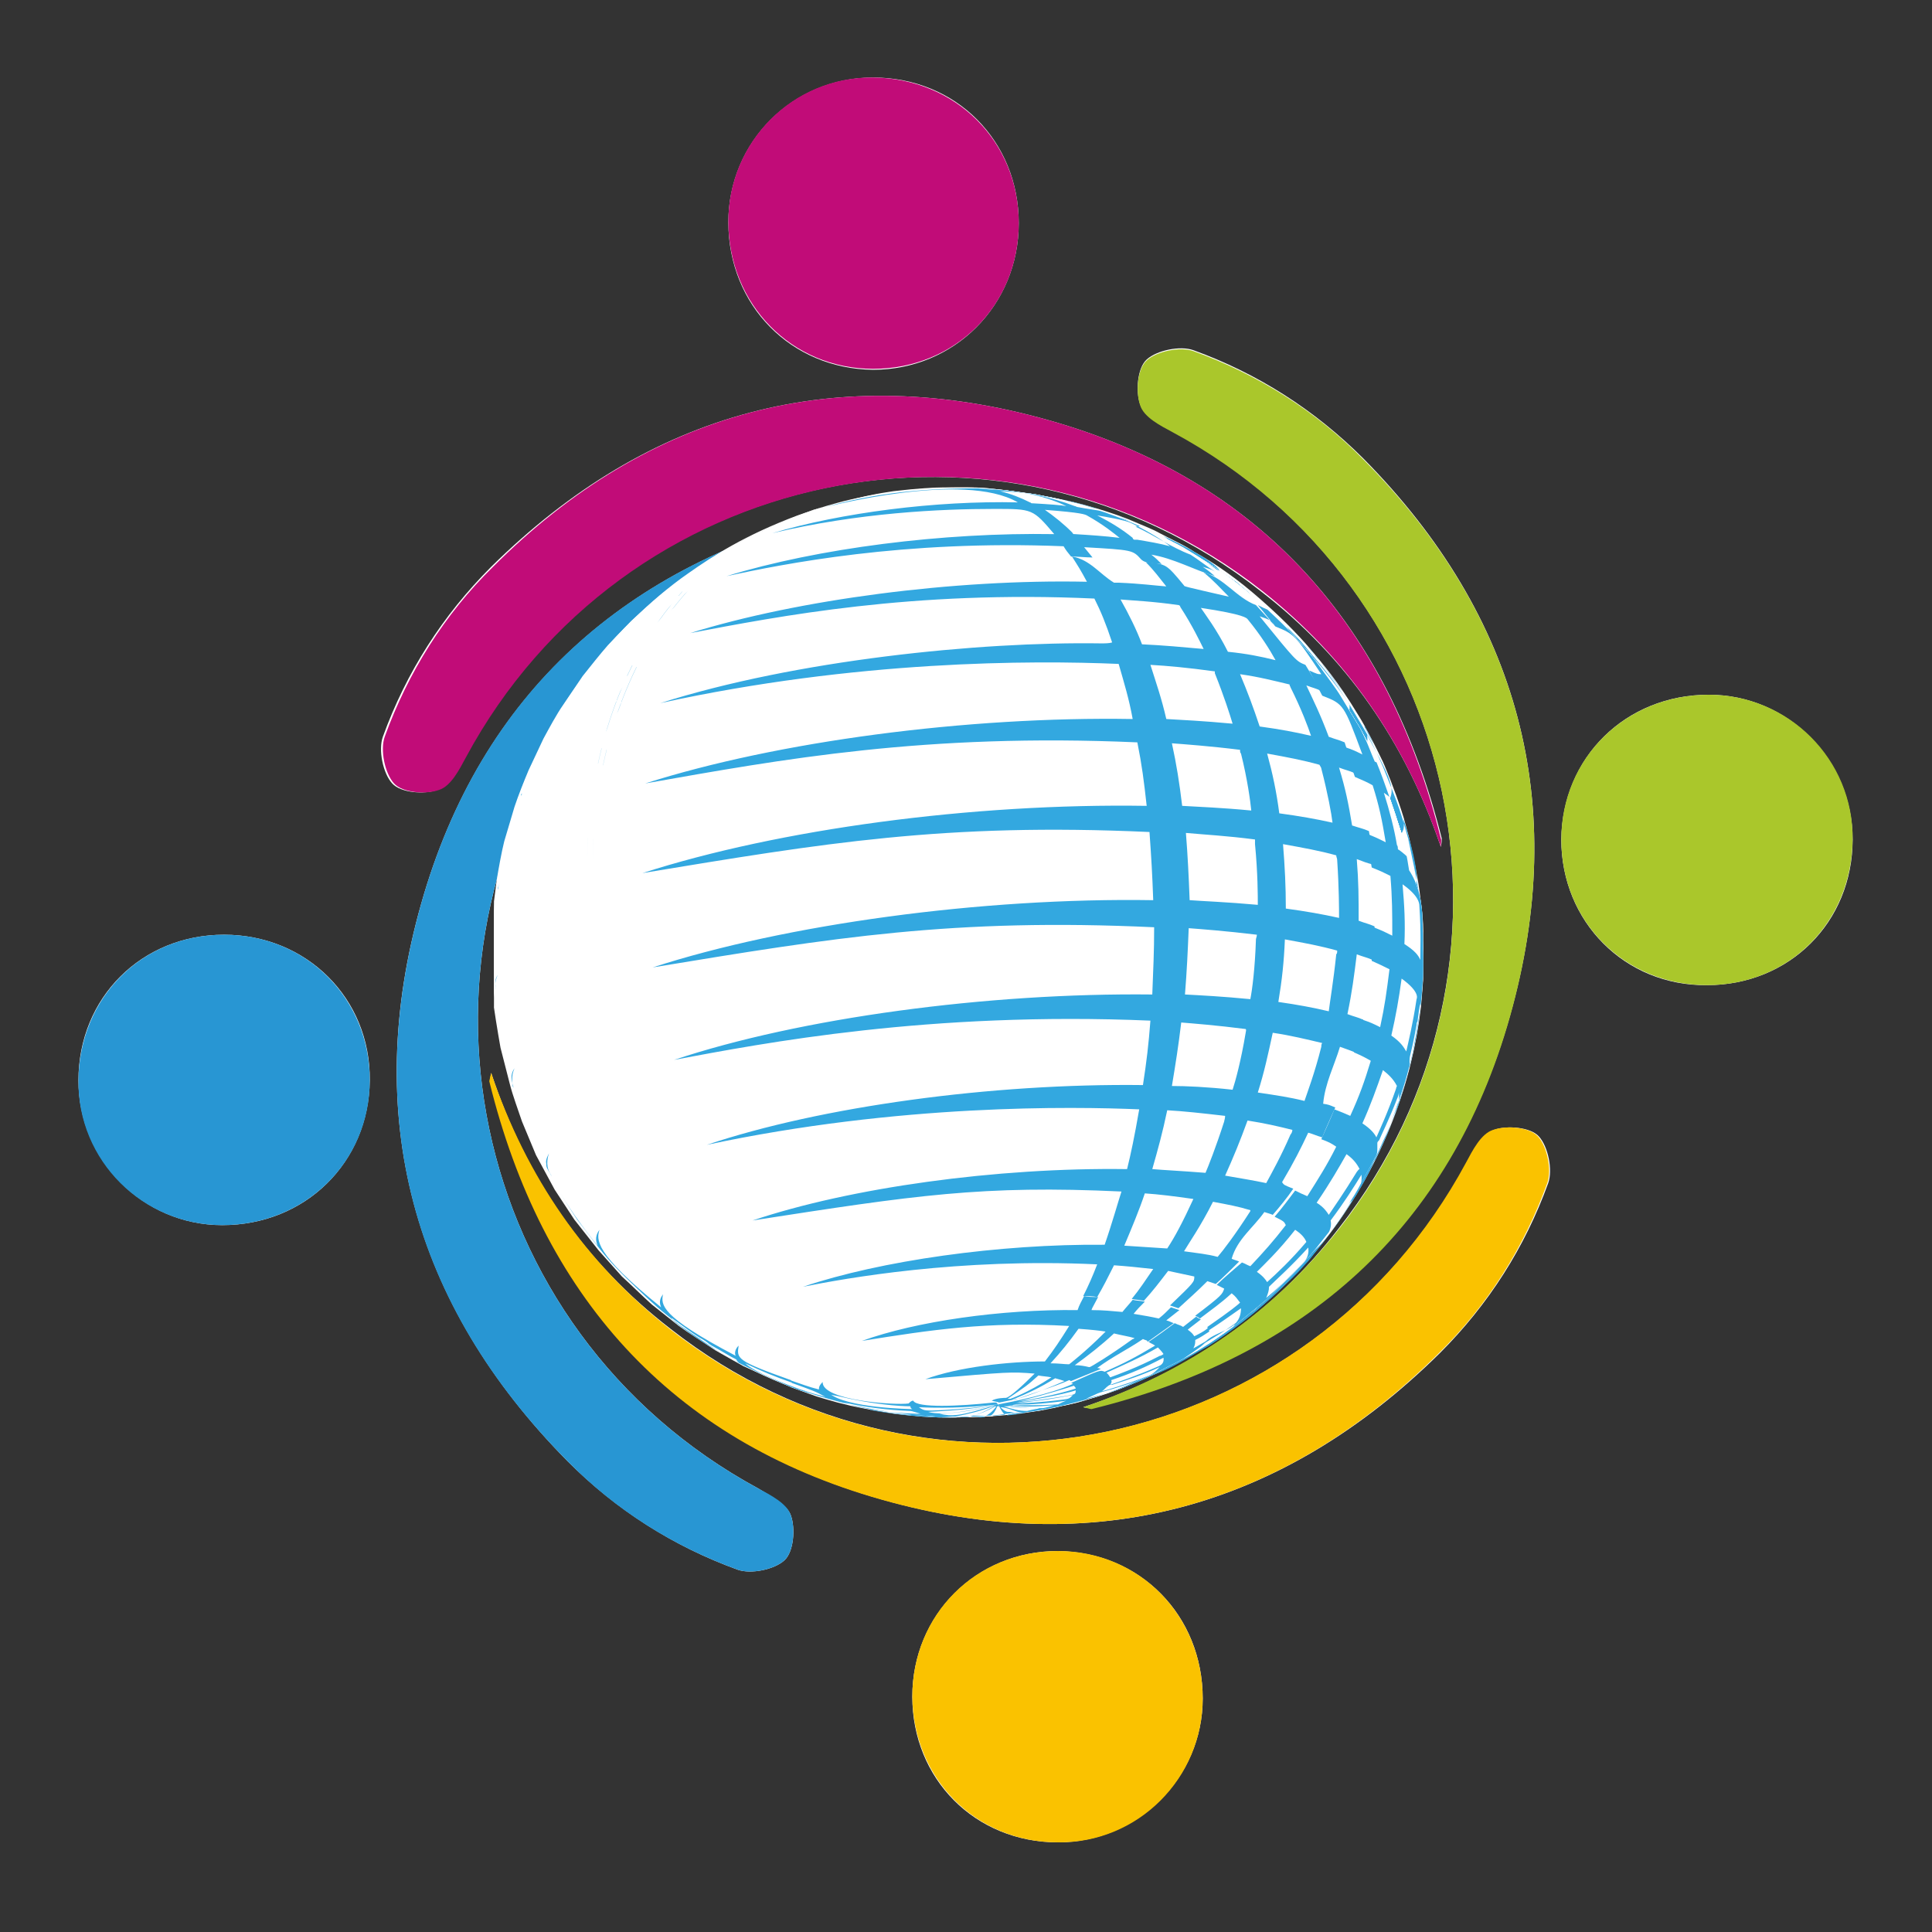 <?xml version="1.0" encoding="utf-8"?>
<!-- Generator: Adobe Illustrator 26.0.3, SVG Export Plug-In . SVG Version: 6.00 Build 0)  -->
<svg version="1.1" id="Livello_1" xmlns="http://www.w3.org/2000/svg" xmlns:xlink="http://www.w3.org/1999/xlink" x="0px" y="0px"
	 viewBox="0 0 206.9 206.9" style="enable-background:new 0 0 206.9 206.9;" xml:space="preserve">
<rect x="0" y="0" width="206.9" height="206.9" fill="#333333" stroke="none"/>
<style type="text/css">
	.st0{fill:#FFFFFF;}
	.st1{fill-rule:evenodd;clip-rule:evenodd;fill:#C10C78;}
	.st2{fill-rule:evenodd;clip-rule:evenodd;fill:#2896D3;}
	.st3{fill-rule:evenodd;clip-rule:evenodd;fill:#FAC200;}
	.st4{fill-rule:evenodd;clip-rule:evenodd;fill:#AAC72B;}
	.st5{enable-background:new    ;}
	.st6{clip-path:url(#SVGID_00000068648708214840005180000001386650904806789045_);enable-background:new    ;}
	.st7{clip-path:url(#SVGID_00000157997085816968609540000005776517294891167912_);}
	.st8{clip-path:url(#SVGID_00000109030109810279904280000017860686892300625821_);enable-background:new    ;}
	.st9{clip-path:url(#SVGID_00000067228750724685503740000016753966577304678025_);fill:#FFFFFF;}
	.st10{clip-path:url(#SVGID_00000109030109810279904280000017860686892300625821_);fill:#33A8E0;}
	.st11{clip-path:url(#SVGID_00000179624322056665344140000006051746368114894495_);}
	.st12{clip-path:url(#SVGID_00000164484287876134419150000000527833535675934376_);enable-background:new    ;}
	.st13{clip-path:url(#SVGID_00000008119632155729547310000005604317993267642801_);fill:#FFFFFF;}
	.st14{clip-path:url(#SVGID_00000164484287876134419150000000527833535675934376_);fill:#33A8E0;}
</style>
<g>
	<path class="st0" d="M154.3,90.7c0.1-0.5,0.1-0.7,0.1-0.9C148.7,67,135,51.4,112.3,45c-22.6-6.4-42.8-1-59.7,15.7
		c-5.2,5.2-9.1,11.3-11.6,18.2c-0.5,1.4,0,3.9,1,5c0.9,1,3.4,1.2,4.8,0.7c1.2-0.4,2.1-2.2,2.9-3.5c16.9-31.2,57.4-39.7,85.3-17.8
		C144.2,70.4,150.5,79.5,154.3,90.7z"/>
	<path class="st0" d="M109.1,23.9c0-8.8-6.7-15.6-15.6-15.6C84.9,8.3,78,15.2,78,23.8c0,8.9,6.7,15.7,15.5,15.8
		C102.2,39.6,109.1,32.7,109.1,23.9z"/>
	<path class="st1" d="M154.3,90.7c-3.8-11.2-10.1-20.3-19.1-27.4c-27.9-21.9-68.5-13.4-85.3,17.8c-0.7,1.3-1.6,3.1-2.9,3.5
		c-1.4,0.5-3.9,0.3-4.8-0.7c-1-1.1-1.5-3.6-1-5c2.5-6.9,6.4-13.1,11.6-18.2C69.5,44,89.7,38.6,112.3,45c22.7,6.4,36.4,22,42,44.8
		C154.4,90,154.3,90.2,154.3,90.7z"/>
	<path class="st1" d="M109.1,23.9c0,8.8-6.8,15.6-15.6,15.6c-8.7,0-15.5-6.9-15.5-15.8c0-8.5,6.9-15.5,15.5-15.4
		C102.3,8.4,109.1,15.1,109.1,23.9z"/>
	<path class="st0" d="M90.8,54.9c-0.5-0.1-0.7-0.1-0.9-0.1c-22.8,5.6-38.4,19.4-44.8,42c-6.4,22.6-1,42.8,15.7,59.7
		c5.2,5.2,11.3,9.1,18.2,11.6c1.4,0.5,3.9,0,5-1c1-0.9,1.2-3.4,0.7-4.8c-0.4-1.2-2.2-2.1-3.5-2.9C50,142.5,41.5,102,63.4,74
		C70.5,65,79.6,58.7,90.8,54.9z"/>
	<path class="st0" d="M24,100.1c-8.8,0-15.6,6.7-15.6,15.6c0,8.5,6.9,15.5,15.4,15.5c8.9,0,15.7-6.7,15.8-15.5
		C39.7,106.9,32.8,100.1,24,100.1z"/>
	<path class="st2" d="M90.8,54.9C79.6,58.7,70.5,65,63.4,74C41.5,102,50,142.5,81.2,159.4c1.3,0.7,3.1,1.6,3.5,2.9
		c0.5,1.4,0.3,3.9-0.7,4.8c-1.1,1-3.6,1.5-5,1c-6.9-2.5-13.1-6.4-18.2-11.6c-16.7-16.8-22.1-37-15.7-59.7c6.4-22.7,22-36.4,44.8-42
		C90.1,54.8,90.3,54.8,90.8,54.9z"/>
	<path class="st2" d="M24,100.1c8.8,0,15.6,6.8,15.6,15.6c0,8.7-6.9,15.5-15.8,15.5c-8.5,0-15.5-6.9-15.4-15.5
		C8.5,106.8,15.2,100.1,24,100.1z"/>
	<path class="st0" d="M52.6,114.9c-0.1,0.5-0.1,0.7-0.1,0.9c5.6,22.8,19.4,38.4,42,44.8c22.6,6.4,42.8,1,59.7-15.7
		c5.2-5.2,9.1-11.3,11.6-18.2c0.5-1.4,0-3.9-1-5c-0.9-1-3.4-1.2-4.8-0.7c-1.2,0.4-2.1,2.2-2.9,3.5c-16.9,31.2-57.4,39.7-85.3,17.8
		C62.6,135.2,56.3,126.1,52.6,114.9z"/>
	<path class="st0" d="M97.7,181.7c0,8.8,6.7,15.6,15.6,15.6c8.5,0,15.5-6.9,15.5-15.4c0-8.9-6.7-15.7-15.5-15.8
		C104.6,166.1,97.7,172.9,97.7,181.7z"/>
	<path class="st3" d="M52.6,114.9c3.8,11.2,10.1,20.3,19.1,27.4c27.9,21.9,68.5,13.4,85.3-17.8c0.7-1.3,1.6-3.1,2.9-3.5
		c1.4-0.5,3.9-0.3,4.8,0.7c1,1.1,1.5,3.6,1,5c-2.5,6.9-6.4,13.1-11.6,18.2c-16.8,16.7-37,22.1-59.7,15.7c-22.7-6.4-36.4-22-42-44.8
		C52.4,115.7,52.5,115.4,52.6,114.9z"/>
	<path class="st3" d="M97.7,181.7c0-8.8,6.8-15.6,15.6-15.6c8.7,0,15.5,6.9,15.5,15.8c0,8.5-6.9,15.5-15.5,15.4
		C104.5,197.3,97.8,190.5,97.7,181.7z"/>
	<path class="st0" d="M116,150.7c0.5,0.1,0.7,0.1,0.9,0.1c22.8-5.6,38.4-19.4,44.8-42c6.4-22.6,1-42.8-15.7-59.7
		c-5.2-5.2-11.3-9.1-18.2-11.6c-1.4-0.5-3.9,0-5,1c-1,0.9-1.2,3.4-0.7,4.8c0.4,1.2,2.2,2.1,3.5,2.9c31.2,16.9,39.7,57.4,17.8,85.3
		C136.3,140.7,127.2,147,116,150.7z"/>
	<path class="st0" d="M182.8,105.5c8.8,0,15.6-6.7,15.6-15.6c0-8.5-6.9-15.5-15.4-15.5c-8.9,0-15.7,6.7-15.8,15.5
		C167.2,98.7,174,105.6,182.8,105.5z"/>
	<path class="st4" d="M116,150.7c11.2-3.8,20.3-10.1,27.4-19.1c21.9-27.9,13.4-68.5-17.8-85.3c-1.3-0.7-3.1-1.6-3.5-2.9
		c-0.5-1.4-0.3-3.9,0.7-4.8c1.1-1,3.6-1.5,5-1c6.9,2.5,13.1,6.4,18.2,11.6c16.7,16.8,22.1,37,15.7,59.7c-6.4,22.7-22,36.4-44.8,42
		C116.7,150.9,116.5,150.8,116,150.7z"/>
	<path class="st4" d="M182.8,105.5c-8.8,0-15.6-6.8-15.6-15.6c0-8.7,6.9-15.5,15.8-15.5c8.5,0,15.5,6.9,15.4,15.5
		C198.3,98.8,191.6,105.5,182.8,105.5z"/>
	<g class="st5">
		<g>
			<defs>
				<rect id="SVGID_1_" x="52.8" y="52.2" width="99.6" height="99.6"/>
			</defs>
			<clipPath id="SVGID_00000170270699474198474830000008497411989234122633_">
				<use xlink:href="#SVGID_1_"  style="overflow:visible;"/>
			</clipPath>
			<g style="clip-path:url(#SVGID_00000170270699474198474830000008497411989234122633_);enable-background:new    ;">
				<g>
					<defs>
						<rect id="SVGID_00000124875273097645247950000004491776995008073386_" x="52.8" y="52.2" width="99.6" height="99.6"/>
					</defs>
					<clipPath id="SVGID_00000057841241517848277300000002224251353148969621_">
						<use xlink:href="#SVGID_00000124875273097645247950000004491776995008073386_"  style="overflow:visible;"/>
					</clipPath>
					<g style="clip-path:url(#SVGID_00000057841241517848277300000002224251353148969621_);">
						<defs>
							<path id="SVGID_00000138531899182960775240000009772657986925416324_" d="M119.8,148.8c0,0-1.6,0.6-3.4,1.1
								c-1.6,0.5-2.5,0.6-3.6,0.9c-1.8,0.4-4.5,0.8-6.4,0.9c-1.3,0.1-3.9,0.3-7.2,0c-1.6-0.1-2.7-0.3-3.4-0.4
								c-1.2-0.2-2.7-0.4-3.9-0.7c-1.2-0.3-2.8-0.7-4-1.1c-0.7-0.2-1.7-0.6-2.4-0.8c-0.9-0.3-2-0.8-2.8-1.1
								c-1.2-0.5-2.7-1.3-3.8-1.9c-1.6-0.9-3.7-2.1-6.4-4.2c-2.8-2.2-4.8-4.2-5.8-5.2c-0.9-1-2.8-3-5-6.1c-1.3-1.9-2.8-4.6-3.9-6.6
								c-0.6-1.1-1.2-2.7-1.6-3.8c-0.4-1.1-0.9-2.6-1.3-3.7c-0.5-1.7-1-3.9-1.3-5.7c-0.2-1.3-0.5-3-0.5-4.3
								c-0.1-1.2-0.2-2.8-0.2-4.1c0-1.3,0-3,0.2-4.3c0.1-1.2,0.3-2.8,0.5-3.9c0.2-1.2,0.6-2.9,0.9-4.1c0.3-1.1,0.7-2.6,1.1-3.7
								c0.4-1.2,1-2.8,1.5-3.9c0.9-2.1,2.4-4.7,3.6-6.7c0.7-1.1,1.7-2.5,2.5-3.5c0.6-0.9,1.6-2,2.3-2.9c0.9-1,2.2-2.4,3.2-3.3
								c0.8-0.7,1.8-1.7,2.7-2.3c1.3-1,3-2.3,4.3-3.2c2.9-1.8,2.9-1.8,5.6-3.1c1.3-0.6,3-1.3,4.3-1.8c3.9-1.4,8.3-2,12.9-1.6
								c-4.6-0.5-9,0.1-12.9,1.6c1.5-0.5,3.9-1.3,7.1-2c3.3-0.7,6-0.9,7.3-0.9c1.7-0.1,2.8-0.1,3.9-0.1c1.2,0,2.5,0.1,3.8,0.2
								c3.6,0.4,6.5,1.1,7.4,1.3c2.4,0.6,4.8,1.4,6.2,2c0.9,0.4,2,0.8,2.9,1.3c1.1,0.6,2.7,1.3,3.7,2c1.6,0.9,3.7,2.2,6.3,4.4
								c2,1.7,3.9,3.5,5.6,5.4c1.1,1.3,2.9,3.3,4.8,6.3c1.3,1.9,2.7,4.7,3.7,6.8c0.5,1.1,1.1,2.7,1.5,3.9c0.4,1.1,0.8,2.7,1.1,3.8
								c0.4,1.2,0.7,2.9,0.9,4.2c0.3,2.1,0.7,4.9,0.7,7.1c0,1.2,0,2.8-0.1,4c-0.1,1.3-0.2,2.9-0.4,4.2c-0.3,2.3-1.2,8.3-4.8,15.3
								c-0.6,1.2-1.4,2.7-2.1,3.8c-1.2,1.9-3,4.3-4.4,6c-0.8,1.1-2.1,2.4-3.1,3.3c-0.8,0.8-1.8,1.7-2.6,2.4c-1,0.9-3.9,3.2-6.8,4.9
								c-1.2,0.7-2.8,1.6-4,2.1C122.9,147.6,121.1,148.3,119.8,148.8"/>
						</defs>
						<clipPath id="SVGID_00000164498808929884064120000007411806345543345848_">
							<use xlink:href="#SVGID_00000138531899182960775240000009772657986925416324_"  style="overflow:visible;"/>
						</clipPath>
						<g style="clip-path:url(#SVGID_00000164498808929884064120000007411806345543345848_);enable-background:new    ;">
							<g>
								<defs>
									<rect id="SVGID_00000003796220309044096380000009393716874195934605_" x="52.8" y="52.2" width="99.6" height="99.6"/>
								</defs>
								<clipPath id="SVGID_00000041981632599188999360000010445687740906005416_">
									<use xlink:href="#SVGID_00000003796220309044096380000009393716874195934605_"  style="overflow:visible;"/>
								</clipPath>
								<path style="clip-path:url(#SVGID_00000041981632599188999360000010445687740906005416_);fill:#FFFFFF;" d="M119.8,148.8
									c23-8.7,31.9-29,32.6-43.8c0.3-6.2-0.2-9.6-1.5-15.3c-0.8-3.5-3-9-4.4-11.4c-1.2-2-2.9-4.8-4.3-6.7
									c-1.4-1.9-3.6-4.2-5.3-5.9c-4.7-4.5-9.6-7.3-12.8-8.8c-6-2.8-12.4-4.5-19.1-4.8c-9.4-0.5-16.5,2-19.2,2.9
									c3.8-1.4,8.1-2,12.7-1.5c-4.6-0.5-9,0.1-12.9,1.6c-4.4,1.7-8.6,3.5-14.3,8.1c-5.2,4.2-8.1,8.2-10.4,11.5
									c0,0-2.1,3.1-3.9,7.2c-1,2.2-1.9,5.3-2.6,7.7c-0.7,2.3-1.1,5.6-1.4,8c-0.2,1.3-0.1,3-0.2,4.3c-0.1,2.8,0.5,9.1,2,14
									c1.9,6.2,3.7,9.6,6.8,14.2c1.7,2.7,8.4,11.8,21,17.4c8.8,3.9,16.4,4.1,18.9,4.2C107.5,152,114.3,150.9,119.8,148.8"/>
								<path style="clip-path:url(#SVGID_00000041981632599188999360000010445687740906005416_);fill:#FFFFFF;" d="M56.9,82.4
									c-1.8,4.7-1.9,4.9-2.5,7.6l-0.8,3.8c-0.2,1.3-0.4,2.9-0.5,4.2l-0.2,4c0.1,1.3,0.1,3,0.2,4.3l0.5,4c0.4,1.7,0.8,4,1.3,5.7
									l1.3,3.7c0.5,1.1,1.1,2.7,1.6,3.8l1.8,3.4c0.7,1,1.5,2.5,2.2,3.5l2.3,3c0.8,0.9,1.9,2.2,2.8,3.1l2.7,2.6
									c1,0.8,2.3,2,3.4,2.7l2.9,2c1.2,0.7,2.8,1.7,4.1,2.3l2.8,1.3c1.5,0.6,3.6,1.4,5.2,2l2,0.6c2.4,0.6,4.5,1.1,8,1.5l1.3,0.1
									c0.4,0,0.9,0.1,1.3,0.1l1.1,0c0.3,0,0.8,0,1.1,0l1,0c0.3,0,0.7,0,0.9,0l0.9,0c0.3,0,0.6,0,0.9-0.1l0.9-0.1
									c0.3,0,0.6-0.1,0.9-0.1l0.9-0.1c0.3,0,0.6-0.1,0.9-0.1l0.9-0.1c0.3,0,0.7-0.1,1-0.2l1.1-0.2c0.3-0.1,0.8-0.2,1.1-0.2
									l1.2-0.3c0.4-0.1,0.9-0.3,1.3-0.4c1.1-0.3,2.5-0.8,3.6-1.2c36.1-15.3,35.5-66.4-11.6-87c-23.7-10.4-42,5-48.4,14.6l-1.8,3.3
									L56.9,82.4"/>
								<path style="clip-path:url(#SVGID_00000041981632599188999360000010445687740906005416_);fill:#FFFFFF;" d="M54.3,90
									c-1,5-1.1,5.2-1.3,8l-0.2,4c0.1,1.3,0.1,3,0.2,4.3l0.5,4c0.4,1.7,0.8,4,1.3,5.7l1.3,3.7c0.5,1.1,1.1,2.7,1.6,3.8l1.8,3.4
									c0.7,1,1.5,2.5,2.2,3.5l2.3,3c0.8,0.9,1.9,2.2,2.8,3.1l2.7,2.6c1,0.8,2.3,2,3.4,2.7l2.9,2c1.2,0.7,2.8,1.7,4.1,2.3l2.8,1.3
									c1.5,0.6,3.6,1.4,5.2,2l2,0.6c2.4,0.6,4.5,1.1,8,1.5l1.3,0.1c0.4,0,0.9,0.1,1.3,0.1l1.1,0c0.3,0,0.8,0,1.1,0l1,0
									c0.3,0,0.7,0,0.9,0l0.9,0c0.3,0,0.6,0,0.9-0.1l0.9-0.1c0.3,0,0.6-0.1,0.9-0.1l0.9-0.1c0.3,0,0.6-0.1,0.9-0.1
									c0.5-0.1,1.2-0.2,1.7-0.3c32.5-6.6,46.8-54.2,4.6-82.2c-30.5-20.2-54.3,0.8-60.3,16.6l-1.1,3.7L54.3,90"/>
								<path style="clip-path:url(#SVGID_00000041981632599188999360000010445687740906005416_);fill:#FFFFFF;" d="M53,98
									c-0.2,5.3-0.2,5.4,0,8.3l0.5,4c0.4,1.7,0.8,4,1.3,5.7l1.3,3.7c0.5,1.1,1.1,2.7,1.6,3.8l1.8,3.4c0.7,1,1.5,2.5,2.2,3.5l2.3,3
									c0.8,0.9,1.9,2.2,2.8,3.1l2.7,2.6c1,0.8,2.3,2,3.4,2.7l2.9,2c1.2,0.7,2.8,1.7,4.1,2.3l2.8,1.3c1.5,0.6,3.6,1.4,5.2,2l2,0.6
									c2.4,0.6,4.5,1.1,8,1.5l1.3,0.1c0.4,0,0.9,0.1,1.3,0.1l1.1,0c0.3,0,0.8,0,1.1,0c0.5,0,1.2,0,1.7,0
									c34-1.5,50.4-45.7,18.2-74.7c-29.4-26.5-63.1-12.6-69,16.8L53,97.8L53,98"/>
								<path style="clip-path:url(#SVGID_00000041981632599188999360000010445687740906005416_);fill:#FFFFFF;" d="M53,106.3
									c0.6,5.1,0.7,5.7,1.8,9.7l1.3,3.7c0.5,1.1,1.1,2.7,1.6,3.8l1.8,3.4c0.7,1,1.5,2.5,2.2,3.5l2.3,3c0.8,0.9,1.9,2.2,2.8,3.1
									l2.7,2.6c1,0.8,2.3,2,3.4,2.7l2.9,2c1.2,0.7,2.8,1.7,4.1,2.3l2.8,1.3c1.5,0.6,3.6,1.4,5.2,2l2,0.6c2.5,0.6,3.8,0.9,6.9,1.3
									l1.2,0.1c34.3,2.7,51.8-35.6,29.8-65C101.9,52,58.8,62.2,53.4,95.1c-0.3,1.9-0.5,4.4-0.5,6.3l0.1,4.1L53,106.3"/>
								<path style="clip-path:url(#SVGID_00000041981632599188999360000010445687740906005416_);fill:#FFFFFF;" d="M54.9,116
									c1.7,4.9,1.7,5,2.9,7.6l1.8,3.4c0.7,1,1.5,2.5,2.2,3.5l2.3,3c0.8,0.9,1.9,2.2,2.8,3.1l2.7,2.6c1,0.8,2.3,2,3.4,2.7l2.9,2
									c1.2,0.7,2.8,1.7,4.1,2.3l2.8,1.3c1.1,0.4,2.5,1,3.6,1.4l1.5,0.5c36.9,11.1,58.3-26.1,41.7-55.8c-19.5-34.9-65-35.8-75-1.4
									c-2.1,7.2-1.3,13.8-1,17l0.7,4L54.9,116"/>
								<path style="clip-path:url(#SVGID_00000041981632599188999360000010445687740906005416_);fill:#FFFFFF;" d="M55.8,118.9
									c0.6,1.4,1.3,3.3,2,4.7l1.8,3.4c0.7,1,1.5,2.5,2.2,3.5l2.3,3c0.8,0.9,1.9,2.2,2.8,3.1l2.7,2.6c1,0.8,2.3,2,3.4,2.7l2.9,2
									l1.2,0.8l2,1.2c33.4,16.6,63.1-9.4,51.3-44.9c-10.7-32.1-56.2-46.1-73.1-14.5C51.4,97.6,52.6,110.5,55.8,118.9"/>
								<path style="clip-path:url(#SVGID_00000041981632599188999360000010445687740906005416_);fill:#FFFFFF;" d="M60.5,128.5
									c18.2,30,61.7,28.7,69.4-2.1C138.4,92.6,99.2,59,70,75C54.5,83.5,46.7,105.9,60.5,128.5"/>
								<path style="clip-path:url(#SVGID_00000041981632599188999360000010445687740906005416_);fill:#FFFFFF;" d="M60.9,129
									c18.2,28.4,60.5,29.9,67.8-5.6c6.2-29.8-30.6-63.6-60.3-45.8C54.3,86.1,47.9,108.7,60.9,129"/>
								<path style="clip-path:url(#SVGID_00000041981632599188999360000010445687740906005416_);fill:#FFFFFF;" d="M61.4,129.4
									c17.8,27,57.9,28.3,65.3-5.5c5.7-26.1-27.3-62.5-58.4-44.4C54.7,87.4,48.5,109.9,61.4,129.4"/>
								<path style="clip-path:url(#SVGID_00000041981632599188999360000010445687740906005416_);fill:#FFFFFF;" d="M62,129.9
									c21.2,31.4,60.7,20.9,63.3-8.8C128,91.3,91,62.4,65.7,83C53,93.5,51.4,114,62,129.9"/>
								<path style="clip-path:url(#SVGID_00000041981632599188999360000010445687740906005416_);fill:#FFFFFF;" d="M62.8,130.3
									c18.2,27.1,57.9,21.4,60.7-8.9C126,94.7,90.7,63,64.6,85.8C54.8,94.4,51.4,113.4,62.8,130.3"/>
								<path style="clip-path:url(#SVGID_00000041981632599188999360000010445687740906005416_);fill:#FFFFFF;" d="M59.4,123.1
									c13.8,30,49.3,31.2,59.5,8.5c12.5-27.6-20.6-61.8-47.2-48.8C55.9,90.5,53.1,109.3,59.4,123.1"/>
								<path style="clip-path:url(#SVGID_00000041981632599188999360000010445687740906005416_);fill:#FFFFFF;" d="M64.6,131.1
									c19.1,25.5,52.4,16,55-9c2.8-27.3-32.6-53.6-54.8-32.4C54.5,99.4,54.5,117.6,64.6,131.1"/>
								<path style="clip-path:url(#SVGID_00000041981632599188999360000010445687740906005416_);fill:#FFFFFF;" d="M65.6,131.4
									c18.3,23.7,49.7,14.4,52-9c2.7-27.8-32.1-49.9-50.9-32.3C52.6,103.1,58.3,122,65.6,131.4"/>
								<path style="clip-path:url(#SVGID_00000041981632599188999360000010445687740906005416_);fill:#FFFFFF;" d="M66.8,131.8
									c15.5,20,45.6,14.5,48.7-9c0.3-1.9,2-19.1-16.4-31.8c-8.9-6.1-23.9-6.4-30.4-0.6C50.2,107.2,62.5,126.3,66.8,131.8"/>
								<path style="clip-path:url(#SVGID_00000041981632599188999360000010445687740906005416_);fill:#FFFFFF;" d="M65.1,127.9
									c14.1,22,44.6,19,48.1-4.6c3.5-24-26.7-44.9-44.3-30.6C54.7,104.2,61.3,122,65.1,127.9"/>
								<path style="clip-path:url(#SVGID_00000041981632599188999360000010445687740906005416_);fill:#FFFFFF;" d="M69.9,132.5
									c7.4,7.6,18.8,9.8,22.1,9.1c11.6-2.6,17.6-8.4,19-18.3c1.2-8.5-1.9-14-6.1-21.7c-0.2-0.3-10.3-8.3-10.4-8.3
									c-0.1-0.1-13.7-8-26.1,2.4C63.5,99.7,54.5,116.6,69.9,132.5"/>
								<path style="clip-path:url(#SVGID_00000041981632599188999360000010445687740906005416_);fill:#FFFFFF;" d="M64.7,122.8
									c7.8,18.3,33.4,24.6,42.2,5.7c1-2.2,5.7-14-5.3-26.7c-3.6-4.2-14.4-11.7-25-8.4c-0.1,0-9.2,4.1-10.7,7.8
									C63.4,107.3,60.8,113.7,64.7,122.8"/>
								<path style="clip-path:url(#SVGID_00000041981632599188999360000010445687740906005416_);fill:#FFFFFF;" d="M66.3,123.1
									c4.3,9.8,12.4,14.9,24.2,15.1c0.1,0,5.9-0.6,10.2-4.6c0,0,5.5-9.8,5.5-9.8c0-0.1-0.8-10.8-0.8-10.8
									c-0.8-1.6-4.9-9.9-10.9-13.9l-9.4-3.6c-8.3,0.3-8.3,0.3-14.6,4.4C62.6,105,63.9,117.5,66.3,123.1"/>
								<path style="clip-path:url(#SVGID_00000041981632599188999360000010445687740906005416_);fill:#FFFFFF;" d="M68,123.4
									c2.2,5,9.5,10.1,9.6,10.1c2.4,1.4,4.5,2.7,12.2,2.8c0,0,6.7-1.9,8.1-3.2l5.2-9l-0.8-10.8l-7.3-11c-0.8-0.7-9.9-4.1-10-4.1
									L76,99C73.5,99.8,61.2,107.9,68,123.4"/>
								<path style="clip-path:url(#SVGID_00000041981632599188999360000010445687740906005416_);fill:#FFFFFF;" d="M70.1,123.8
									c0.6,1,8.9,8.6,10.2,9.3c0.6,0.3,6.6,1.3,8.9,1.3c0.5,0,9.6-4.8,10.8-10.1l-0.8-10.8c-0.6-2.2-2.6-4.8-4.3-6.4
									c-1.6-1.5-5.7-5-10-6.2l-9.2,0.9c-1.5,0.5-7.9,11-7.9,11.1C67.8,113.6,69.6,122.9,70.1,123.8"/>
								<path style="clip-path:url(#SVGID_00000041981632599188999360000010445687740906005416_);fill:#FFFFFF;" d="M73.5,124.1
									c1.2,2,3.5,4.2,5.6,5.2c0.4,0.2,9,1.8,9.2,1.8c0.1,0,8.2-5.7,8.6-6.6l-0.8-10.8c0-0.4-0.4-0.8-0.7-1.1L85,104.7l-9.3,1.9
									c-0.1,0-3.1,4.4-4.5,6.7C71,113.7,73,123.4,73.5,124.1"/>
								<path style="clip-path:url(#SVGID_00000041981632599188999360000010445687740906005416_);fill:#FFFFFF;" d="M77,124.4
									c0.2,0.3,0.6,0.8,0.9,0.9c1.7,0.5,9.2,2,9.5,2c1.2-0.3,2.9-1.4,3.4-2.6l-0.4-10.8c-0.9-1.8-3.3-3.6-5.2-4.1l-9.3,2
									c-0.5,0.4-1.2,1.1-1.2,1.8C75,115.7,76.7,123.9,77,124.4"/>
							</g>
						</g>
						<path style="clip-path:url(#SVGID_00000164498808929884064120000007411806345543345848_);fill:#33A8E0;" d="M98.7,53.6
							c1.6-0.4,2.7-0.5,3.3-0.6c-0.3-0.1-0.5-0.1-0.5-0.1c-0.5,0.1-1.6,0.3-3,0.8C98.5,53.7,98.6,53.6,98.7,53.6 M98.5,53.6
							c1.3-0.4,2.3-0.6,2.8-0.8c-0.4,0-0.7-0.1-0.7-0.1c0,0-1,0.3-2.2,0.9C98.5,53.7,98.5,53.7,98.5,53.6 M105.4,52.7
							c2.5-0.1,4.3,0.1,5,0.2c-0.7-0.2-2.8-0.7-6.6-0.3C105.3,52.7,105.3,52.7,105.4,52.7 M103.8,52.5c2-0.2,3.6-0.1,4.2,0
							c-0.1,0-0.3,0-0.4,0l0,0c-0.8-0.1-1.8-0.1-2.6-0.2c-1.1,0-2,0-2.8,0.2C102.7,52.5,103.3,52.6,103.8,52.5 M113.6,53.4
							c1,0.2,1.8,0.4,2.2,0.5c-2.8-0.7-2.8-0.7-4.2-0.9C111.9,53.1,111.9,53.1,113.6,53.4 M120.7,55.6l-0.7-0.3
							c-0.1,0-0.1,0-0.2-0.1C120.1,55.4,120.5,55.5,120.7,55.6 M105.7,52.9l-3.3,0.2c-0.4-0.2-3.9,0.6-3.9,0.6l0,0
							c0.7-0.4,1.2-0.6,1.9-0.9c-1.7-0.1-3.6,0.1-5.4,0.5c2-1,9.8-1.1,9.9-1.1c1.7,0.1,1.7,0.1,2.6,0.2c4,0.5,6,0.9,10.1,2.1
							l-0.5-0.1c-1.3-0.4-2-0.6-3.3-0.8c0.3,0.1,0.4,0.1,0.7,0.2c-0.9-0.2-2.2-0.4-3.2-0.5c-1.5-0.5-6.1-0.4-6.2-0.4
							C105.4,52.8,105.5,52.9,105.7,52.9C105.5,52.9,105.6,52.9,105.7,52.9 M132.8,77.9c1.4,2.2,2.4,4.1,2.7,4.9
							c1.7-0.7,3-1.3,4.3-2c-1-1.9-2-3.3-3.1-5c-1.2,0.7-2.4,1.2-4,1.8C132.7,77.7,132.8,77.8,132.8,77.9 M138.2,75.3
							c1.4,1.9,2.4,3.6,3.1,4.6c1-0.7,1.7-1.2,2.3-1.9c-1.1-1.8-2.1-3.2-3.4-4.8c-0.5,0.6-1.2,1.2-2.1,1.8
							C138,75.1,138.1,75.2,138.2,75.3 M140.8,72.7c1.7,2.1,2.8,3.7,3.3,4.5c0.6-1.1,0.4-1.8,0.4-1.8c0,0-1.3-2-3.6-4.7
							c0.1,0.6,0,1.1-0.3,1.7C140.7,72.5,140.8,72.6,140.8,72.7 M125.2,80.4c1.2,2.5,2.1,4.7,2.2,5.1c2.2-0.6,3.9-1.1,5.8-1.8
							c-0.8-1.7-1.5-3.2-2.7-5.2c-1.8,0.6-3.4,1.1-5.5,1.7C125.1,80.1,125.2,80.3,125.2,80.4 M116.2,82.3c0.8,2.3,1.4,4.3,1.6,5.3
							c3.7-0.7,6-1.3,6.8-1.5c0-0.1-0.8-2.4-2.1-5.5c-3.3,0.8-5.6,1.2-6.4,1.3C116.2,82.1,116.2,82.2,116.2,82.3 M140.9,70.3
							c1.2,1.4,2.3,2.9,3.3,4.4c-0.1-0.1-0.1-0.2-0.2-0.3c-1.1-1.5-2.6-3.6-3.8-5C140.5,69.6,140.7,70,140.9,70.3 M137.3,86.6
							c1.1,2.6,1.7,4.5,2,5.4c1.9-0.7,3.2-1.4,4.6-2.1c-0.5-1.5-1.2-3.2-2.3-5.5c-1.3,0.7-2.6,1.3-4.4,2
							C137.3,86.4,137.3,86.5,137.3,86.6 M143.2,83.7c1.2,2.5,1.9,4.3,2.3,5.3c1.1-0.7,1.8-1.3,2.5-2.1c-0.6-1.5-1.3-3.1-2.5-5.4
							c-0.6,0.7-1.3,1.3-2.4,2C143.2,83.5,143.2,83.6,143.2,83.7 M146.2,80.8c1.3,2.4,2,4.3,2.4,5.2c0.7-1.3,0.9-1.7-2.2-7.3
							c0.1,0.7,0,1.2-0.4,1.9C146.1,80.6,146.2,80.7,146.2,80.8 M128.9,89.3c0.8,2.3,1.3,4.1,1.7,5.6c2.4-0.7,4.2-1.2,6.3-1.9
							c-0.3-1-0.9-2.9-2-5.7c-2,0.7-3.8,1.2-6.1,1.8C128.8,89.1,128.9,89.2,128.9,89.3 M118.9,91.5c0.5,1.9,0.9,3.6,1.3,5.8
							c3.9-0.8,6.4-1.4,7.3-1.6c-0.2-1-0.7-3-1.6-5.9c-3.5,0.8-5.7,1.2-7.1,1.5C118.8,91.3,118.9,91.4,118.9,91.5 M146.3,78.1
							c0.4,0.7,0.7,1.3,0.8,1.6l-1-1.9C146.2,77.8,146.3,78,146.3,78.1 M140.6,96.2c0.7,2.7,1,4.8,1.1,5.6c1.9-0.8,3.3-1.4,4.7-2.2
							c-0.4-2.1-0.7-3.9-1.3-5.9c-1.4,0.8-2.8,1.4-4.7,2.1C140.5,95.9,140.5,96.1,140.6,96.2 M146.9,93.1c0.7,2.7,1.1,4.7,1.2,5.6
							c1.1-0.8,1.9-1.4,2.6-2.1c-0.4-2.1-0.8-3.8-1.4-5.9c-0.7,0.8-1.4,1.4-2.5,2.1C146.8,92.8,146.8,93,146.9,93.1 M150,90
							c0.8,2.7,1.1,4.7,1.3,5.6c0.5-0.9,0.9-1.7-1-7.9c0,0.2,0.1,0.6,0,1.1c-0.1,0.3-0.3,0.6-0.4,0.9C149.9,89.7,150,89.9,150,90
							 M131.6,99c0.6,2.8,0.9,4.9,1,5.8c2.5-0.7,4.4-1.3,6.5-2c-0.3-2.2-0.7-3.9-1.2-6.1c-2.1,0.7-3.9,1.3-6.4,1.9
							C131.5,98.8,131.6,98.9,131.6,99 M120.9,101.4c0.5,2.8,0.8,5.1,0.9,5.9c4.1-0.8,6.7-1.5,7.6-1.7c-0.3-2.2-0.6-4-1-6.2
							c-2.6,0.6-5.1,1.1-7.5,1.6C120.9,101.1,120.9,101.3,120.9,101.4 M142.2,106.2c0.2,2.8,0.2,4.8,0.2,5.7
							c1.9-0.8,3.3-1.4,4.7-2.2c0.1-2.1,0-3.9-0.2-6c-1.5,0.8-2.8,1.4-4.7,2.2C142.2,105.9,142.2,106.1,142.2,106.2 M148.6,103.1
							c0.2,2.7,0.2,4.8,0.1,5.7c1.9-1.3,2.5-2.1,2.5-2.1c0,0,0.2-2.5-0.1-6.1c-0.7,0.8-1.4,1.4-2.6,2.2
							C148.6,102.8,148.6,102.9,148.6,103.1 M151.9,99.9c0.2,2.8,0.1,4.9,0.1,5.7c0.2-0.5,0.4-0.9,0.4-1.5c0-1.9,0-4.5-0.1-6.5
							l0-0.1C152.3,98.4,151.8,99.1,151.9,99.9 M133.1,109.2c0.2,2.8,0.3,4.8,0.3,5.7c2.4-0.7,4.3-1.2,6.4-2c0-2.1-0.1-3.9-0.2-6.1
							c-2.1,0.7-4,1.3-6.5,2C133.1,108.9,133.1,109,133.1,109.2 M122.3,111.6c0.3,2.9,0.3,4.9,0.4,5.8c4-0.8,6.5-1.4,7.5-1.6
							c0-2.2-0.1-3.9-0.3-6.1c-3.7,0.9-6.2,1.3-7.6,1.6C122.2,111.3,122.3,111.4,122.3,111.6 M142.2,116c-0.2,2.6-0.6,4.4-0.8,5.2
							c1.8-0.7,3.1-1.3,4.5-2.1c0.4-1.9,0.7-3.6,0.9-5.6c-1.4,0.8-2.7,1.4-4.6,2.1C142.2,115.8,142.2,115.9,142.2,116 M148.5,113
							c-0.3,2.6-0.8,4.5-1,5.3c1.8-1.2,2.4-2,2.4-2c0,0,0.6-2.3,1.1-5.7c-0.7,0.7-1.4,1.4-2.5,2.1
							C148.5,112.7,148.5,112.8,148.5,113 M151.6,109.9c-0.4,2.7-0.8,4.6-1.1,5.4c0.1-0.3,0.2-0.5,0.3-0.8l0.4-1.7
							c0.2-1.4,0.6-3.2,0.8-4.5C152,108.8,151.7,109.3,151.6,109.9 M133.3,118.9c-0.1,2.6-0.4,4.4-0.5,5.2c2.3-0.6,4.1-1.2,6.1-1.9
							c0.3-1.9,0.5-3.5,0.7-5.5c-2.1,0.7-3.9,1.3-6.3,1.9C133.3,118.7,133.3,118.8,133.3,118.9 M122.7,121.2c0,2.6-0.1,4.4-0.1,5.2
							c3-0.6,4.9-1,7.2-1.6c0.2-1.9,0.3-3.5,0.4-5.5c-3.7,0.9-6,1.3-7.4,1.5C122.7,121,122.7,121.1,122.7,121.2 M140.5,125
							c-0.7,2.3-1.3,3.9-1.6,4.6c2.8-1.1,4.1-1.9,4.1-1.9c0,0,1-2,1.9-5c-1.3,0.7-2.6,1.3-4.4,2C140.6,124.8,140.6,124.9,140.5,125
							 M146.4,122.1c-0.8,2.4-1.6,4.1-1.9,4.8c2.2-1.5,2.5-1.7,4.4-7.1c-0.2,0.2-0.5,0.6-1.2,1.1c-0.4,0.3-0.8,0.5-1.2,0.9
							C146.4,121.9,146.4,122,146.4,122.1 M149.3,119.3c-0.9,2.5-1.7,4.2-2.1,5c0,0,0.1-0.1,0.1-0.1c0.5-1.1,1.2-2.5,1.6-3.6
							l0.8-2.1C149.6,118.7,149.5,119,149.3,119.3 M132.2,127.7c-0.5,2.3-1,3.9-1.2,4.5c2.2-0.6,3.8-1.1,5.6-1.7
							c0.6-1.7,1.1-3.1,1.5-4.9c-1.9,0.7-3.7,1.2-6,1.8C132.2,127.5,132.2,127.6,132.2,127.7 M122.3,129.9c-0.2,2.3-0.5,3.9-0.6,4.5
							c3.5-0.7,5.8-1.2,6.6-1.4c0.4-1.6,0.7-3,1-4.8c-2.4,0.6-4.7,1.1-7,1.5C122.4,129.7,122.3,129.8,122.3,129.9 M137.3,133
							c-1,2-2,3.4-2.3,3.9c2.4-1,3.6-1.7,3.6-1.7c0,0,1.3-1.6,2.9-4.4c-1.2,0.6-2.3,1.2-3.9,1.8C137.5,132.8,137.4,132.9,137.3,133
							 M142.6,130.5c-1.2,2.1-2.3,3.5-2.8,4.1c1.2-0.8,2.2-1.5,5.1-6.2c-0.1,0.2-0.5,0.5-1,1c-0.3,0.3-0.7,0.5-1.1,0.8
							C142.7,130.2,142.6,130.3,142.6,130.5 M129.9,135.4c-0.8,1.9-1.5,3.2-1.7,3.7c3.2-0.9,4.9-1.5,4.9-1.5c0,0,1-1.5,2.3-4.2
							c-1.8,0.6-3.3,1.1-5.4,1.6C130,135.2,130,135.3,129.9,135.4 M121.1,137.4c-0.3,1.3-0.6,2.4-1,3.6c3-0.6,5-1.1,5.7-1.2
							c0.6-1.3,1.1-2.5,1.6-4c-3.1,0.7-5.2,1.1-6.3,1.3C121.2,137.1,121.2,137.3,121.1,137.4 M133.1,139.4c-1.5,1.7-2.8,2.9-3.3,3.4
							c2.9-1.2,3.4-1.3,6.6-4.9C135.4,138.4,134.4,138.9,133.1,139.4C133.1,139.4,133.1,139.4,133.1,139.4 M137.5,137.2
							c-1.7,1.9-3.2,3.2-3.8,3.6c0.4-0.3,0.6-0.4,0.9-0.7l0.4-0.4c1.3-1.2,2.9-2.8,4.1-4c-0.2,0.2-0.6,0.7-1.5,1.3
							C137.6,137.2,137.5,137.2,137.5,137.2 M126.8,141.4c-0.7,1.1-1.5,2.1-2.5,3.1c2.6-0.7,4-1.2,4-1.2c0,0,1.4-1.2,3-3.3
							C129.8,140.6,128.5,141,126.8,141.4C126.8,141.4,126.8,141.4,126.8,141.4 M119.3,143.1c-0.3,0.7-0.8,1.8-1.5,3
							c2.5-0.5,4.1-0.9,4.7-1c0.8-0.9,1.5-1.9,2.2-3.1C122,142.6,120.3,142.9,119.3,143.1C119.3,143.1,119.3,143.1,119.3,143.1
							 M107.2,83.3l-0.6-3.2c2-0.3,2-0.3,5.8-0.9c-0.4-1.4-0.7-2.4-1.2-3.7c0.7-0.1,1.7-0.3,2.4-0.4c0.5,1.3,0.9,2.2,1.4,3.7
							c3.1-0.6,4.8-1,6.1-1.3c-0.7-1.4-1.1-2.2-1.8-3.5c0.6-0.2,1.5-0.4,2.1-0.5c0.8,1.3,1.3,2.1,2,3.5c2.2-0.6,3.4-1,5.2-1.6
							c-0.9-1.3-1.4-2.1-2.4-3.4c0.5-0.2,1.2-0.4,1.7-0.6c1,1.2,1.6,2,2.5,3.3c1.6-0.7,2.6-1.1,3.8-1.8c-1-1.2-1.7-2-2.8-3.2
							c0.3-0.2,0.8-0.5,1.1-0.6c1.1,1.1,1.8,1.9,2.9,3.1c1.1-0.8,1.3-1,2.1-1.7c-1.1-1.2-1.8-1.9-3-3c0.1-0.2,0.3-0.4,0.4-0.6
							c1.2,1.1,1.9,1.8,3.1,2.9c1.2-2.5-2.3-3.1-3-5c1.2,1,2,1.7,3.1,2.8c-0.1-0.2-0.3-0.5-0.5-0.7c0.5,0.6,1.3,1.3,1.8,1.9
							c3.2,3.8,3.3,3.9,4.9,6.3c2.6,4.3,2.7,4.5,3.8,7c1.9,4.7,1.9,4.9,2.7,7.7c1.1,5.2,1.1,5.3,1.4,8.2c0.1,2.1,0.2,4.9,0.1,7
							c-0.5,5.2-0.5,5.3-1.1,8.1c-1.3,5-1.3,5.1-2.4,7.7c-2.1,4.6-2.1,4.7-3.5,7.1c-2.7,4.1-2.8,4.3-4.6,6.5
							c-3.1,3.4-3.4,3.7-5.7,5.8c-1.1,0.9-2.7,2.1-3.9,3l0,0c-1,0.7-1,0.7-2.9,1.9l-1.1,0.7l-0.1,0c1.2-0.7,2-1.2,3.1-2
							c-2.2,1.1-4.2,2.6-6.5,3.4c1.2-0.7,1.5-0.9,2.6-1.7c-2.4,0.8-4.5,2.4-7.1,3c0.9-0.6,1.1-0.8,1.9-1.5c0,0,0,0,0,0
							c-2.4,0.6-4.6,2-7,2.6c0.4-0.5,0.8-0.9,1-1.4c-1.5,0.2-2.4,0.4-3.9,0.6c0.1-0.4,0.2-0.9,0.3-1.3c2-0.3,2.8-0.4,4.4-0.7
							c0.5-1.1,0.6-1.4,1.1-2.8c-0.4-0.1-0.4-0.1-5,0.5c0.1-0.6,0.1-1.3,0.2-1.9c2.1-0.3,3.4-0.5,5.4-0.8c0.4-1.6,0.5-2.4,0.7-3.6
							c-0.5-0.2-0.5-0.2-5.9,0.5c0-0.7,0-1.7,0.1-2.5c2.4-0.3,3.9-0.6,6.2-1c0.2-1.7,0.3-2.9,0.4-4.8c-2.5,0.4-4.1,0.6-6.6,0.9
							c0-0.9-0.1-2.1-0.1-2.9c2.6-0.4,4.3-0.6,6.8-1.1c0-2.1,0-3.4,0-5.6c-2.7,0.4-4.4,0.7-7.1,1c-0.1-1-0.2-2.4-0.2-3.4
							c2.7-0.4,4.5-0.7,7.2-1.1c-0.1-2.3-0.2-3.9-0.4-6.2c-2.7,0.4-4.4,0.7-7.3,1c-0.1-1.1-0.3-2.6-0.4-3.7c2.8-0.4,4.6-0.7,7.2-1.1
							c-0.3-2.4-0.5-3.9-0.9-6.4c-2.7,0.4-4.4,0.7-7.1,1c-0.1-1.1-0.3-2.5-0.5-3.6c2.7-0.4,4.4-0.7,7-1.1c-0.3-1.5-0.6-3.3-1.2-6.1
							c-2.6,0.4-4.2,0.6-6.7,0.9c-0.2-1-0.4-2.4-0.6-3.4c2.5-0.4,4.1-0.6,6.5-1c-0.5-2.1-0.8-3.4-1.5-5.8c0,0,0,0,0,0
							C111,82.8,109.6,83.1,107.2,83.3 M105.1,151.4c0.3,0.4,0.6,0.4,0.7,0.4l0.1,0c1-0.1,1.9-0.2,1.9-0.2c0.2-0.1,0.3-0.4,0.4-0.5
							C107.1,151.2,106.2,151.3,105.1,151.4C105.1,151.3,105.1,151.4,105.1,151.4 M100.9,151.5c0.9,0.3,1.6,0.3,1.9,0.3
							c0.5,0,1.2,0,1.8,0l0.5,0c-0.5,0-0.8-0.2-1.1-0.3c0,0-0.1,0-0.1-0.1c-0.1,0-0.1,0-0.2,0c-0.9,0-1.9,0.1-2.9,0.1
							C100.8,151.5,100.8,151.5,100.9,151.5 M96.9,151.4c0.9,0.2,1.7,0.3,2.2,0.3c0.4,0,1,0.1,1.4,0.1c0.4,0,1,0,1.4,0
							c-1,0-2-0.4-3.1-0.4c-1.1,0-1.9-0.1-2.2-0.1C96.7,151.3,96.8,151.4,96.9,151.4 M97.8,151.6L97.8,151.6l-4.7-0.7
							C95.6,151.3,96,151.4,97.8,151.6 M97.8,151.6c-3.1-0.4-4.1-0.5-7.4-1.3l0.2,0.1c-0.8-0.2-1.3-0.4-2-0.6c0.3,0.1,0.7,0.1,1,0.2
							c1.8,0.6,2,0.7,4.4,0.9c-0.6-0.2-0.9-0.3-1.5-0.5c0.4,0,0.9,0.1,1.3,0.1c1.3,0.6,1.3,0.6,4.5,0.6c-0.3-0.2-0.6-0.3-0.9-0.4
							c0.4,0,1,0,1.5,0c0.8,0.5,0.8,0.5,4.3,0.3c-0.2-0.2-0.2-0.2-0.4-0.4c0.5,0,1.1-0.1,1.6-0.1c0.1,0.2,0.1,0.3,0.2,0.4
							c1.4-0.1,2.3-0.2,3.7-0.3c0-0.2,0-0.2,0.1-0.4c0.5-0.1,1.1-0.2,1.6-0.2c-0.1,0.2-0.1,0.3-0.2,0.4c0.2,0,0.3,0,0.5-0.1
							c-0.1,0.2-0.3,0.5-0.5,0.7c-0.5,0.1-0.8,0.5-1.3,0.6c0.1,0,0.2,0,0.3,0l-0.9,0.1c-1.1,0.1-1.1,0.1-1.7,0.2
							c-1.2,0.1-1.2,0.1-1.8,0.1c-1.3,0-1.3,0-1.9,0c-1.4,0-1.4,0-2.2,0C99,151.7,98.5,151.7,97.8,151.6"/>
						<path style="clip-path:url(#SVGID_00000164498808929884064120000007411806345543345848_);fill:#33A8E0;" d="M96.1,84.7
							c0.1,3.3,0.2,5.9,0.2,5.9c2.7-0.2,5-0.5,7.7-0.8c-0.2-2-0.5-4-0.7-6c-2.6,0.3-4.7,0.4-7.2,0.6C96.1,84.5,96.1,84.6,96.1,84.7
							 M86,85c-0.3,3-0.5,5.5-0.6,6.2c2.6-0.1,4.8-0.2,7.5-0.4c0-3.1,0-3.9,0.1-6.3c-2.5,0.1-4.6,0.1-7,0.1C86.1,84.7,86,84.9,86,85
							 M76.7,84.2c-0.1,0.5-0.9,3.4-1.5,6.9c0.5,0,3,0.2,7,0.1c0.1-1.2,0.4-3.6,0.9-6.7C80.4,84.5,79.4,84.4,76.7,84.2
							C76.7,84.2,76.7,84.2,76.7,84.2 M68.8,83.1c-0.9,2.3-1.7,4.7-2.3,7.2c1,0.1,2.8,0.4,5.8,0.6c0.7-3.2,1.3-5.2,1.8-7
							C72.2,83.7,70.4,83.4,68.8,83.1C68.8,83.1,68.8,83.1,68.8,83.1 M63.3,81.5c-1.2,2.5-2.2,4.9-3,7.6c1.2,0.4,2.4,0.6,4.1,0.9
							c0.9-3.3,2-6,2.6-7.4C65.5,82.3,64.4,81.9,63.3,81.5C63.3,81.5,63.3,81.5,63.3,81.5 M60.2,79.4c-1.4,2.5-2.6,5.1-3.6,7.9
							c0.6,0.5,1.2,0.8,2.2,1.2c0.9-2.7,2-5.1,3.3-7.7c-0.9-0.5-1.4-1-1.9-1.5C60.3,79.4,60.3,79.4,60.2,79.4 M96.5,94.1
							c0,0.9,0.2,3.4,0.4,6.3c2.8-0.2,5.2-0.5,8.2-0.8c-0.3-3.1-0.7-6.4-0.7-6.4c-2.8,0.3-5.1,0.5-7.9,0.6
							C96.5,93.9,96.5,94.1,96.5,94.1 M85.3,94.5c-0.1,3.1-0.1,5.7-0.1,6.6c2.8-0.1,5.1-0.2,8.1-0.4c-0.1-3.4-0.2-5.2-0.2-6.7
							c-2.8,0.1-5.1,0.1-7.7,0.1C85.3,94.2,85.3,94.4,85.3,94.5 M74.8,94c-0.5,3.4-0.6,5.9-0.6,7c3.4,0.2,6.5,0.1,7.5,0.1
							c0.1-3.3,0.2-5.3,0.3-7.1c-4.5-0.1-7.1-0.4-7.2-0.4C74.8,93.8,74.8,93.9,74.8,94 M65.9,92.9c-0.8,3.6-1.1,6.4-1.1,7.3
							c1.2,0.2,2.9,0.4,6.2,0.6c0.2-3.4,0.6-5.9,0.9-7.4c-1.5-0.2-3.5-0.4-5.9-0.9C66,92.6,65.9,92.7,65.9,92.9 M59.7,91
							c-1.1,3.8-1.4,6.8-1.6,7.8c1.3,0.4,2.5,0.7,4.3,1c0.3-2.7,0.7-5.2,1.4-7.8c-1.6-0.4-2.8-0.8-4-1.3
							C59.8,90.8,59.7,90.9,59.7,91 M56.2,88.7c-1.3,4-1.8,7.2-1.9,8.3c0.6,0.5,1.3,0.9,2.3,1.3c0.5-3.7,1.2-6.3,1.8-8.3
							c-1-0.6-1.6-1-2.1-1.7C56.3,88.4,56.2,88.6,56.2,88.7 M97.2,104.2c0.2,3,0.4,5.3,0.5,6.4c3-0.3,5.4-0.5,8.5-0.8
							c-0.3-2.6-0.4-4.2-0.7-6.6c-2.9,0.3-5.3,0.5-8.4,0.7C97.1,103.9,97.2,104.1,97.2,104.2 M85.2,104.6c0.1,3.2,0.3,5.7,0.4,6.7
							c2.9-0.1,5.3-0.2,8.3-0.4c-0.2-2.4-0.3-4.4-0.5-6.9c-2.9,0.1-5.3,0.2-8.2,0.1C85.2,104.3,85.2,104.5,85.2,104.6 M74,104.2
							c-0.1,3.4,0.1,6,0.2,7c0,0,2.9,0.2,7.7,0.1c-0.2-2.6-0.3-4.7-0.3-7.2c-3.7-0.1-5.8-0.3-7.6-0.4C74,103.8,74,104,74,104.2
							 M64.6,102.9c-0.2,3.6,0,6.3,0,7.5c2,0.3,4,0.5,6.4,0.7c-0.2-2.7-0.2-4.9-0.1-7.6c-2.3-0.3-4.4-0.6-6.3-1
							C64.6,102.6,64.6,102.7,64.6,102.9 M57.9,101c-0.3,3.8-0.2,6.7-0.1,8c1.3,0.4,2.6,0.7,4.4,1c-0.2-2.9-0.1-5.2,0.1-8.1
							c-1.7-0.5-3-0.9-4.3-1.4C57.9,100.6,57.9,100.8,57.9,101 M54.1,98.2c-0.5,4.3-0.3,7.7-0.2,8.8c0.6,0.5,1.3,0.9,2.3,1.3
							c-0.2-3.1-0.1-5.6,0.2-8.7c-1-0.6-1.7-1.1-2.3-1.8C54.1,98,54.1,98.1,54.1,98.2 M98.1,114.5c0.3,3.1,0.6,5.3,0.7,6.1
							c2.9-0.2,5.4-0.5,8.4-0.8c-0.2-2.2-0.4-4.3-0.6-6.4c-3,0.3-5.5,0.5-8.5,0.7C98,114.2,98,114.3,98.1,114.5 M85.9,114.8
							c0.3,3.2,0.7,5.4,0.8,6.4c2.8-0.1,5.1-0.2,8.2-0.4c-0.3-2.4-0.5-4.3-0.7-6.6c-3,0.1-5.4,0.2-8.3,0.2
							C85.9,114.5,85.9,114.7,85.9,114.8 M74.5,114.4c0.4,3.4,0.8,5.8,1,6.8c2.5,0,5,0.2,7.6,0.2c-0.4-2.4-0.7-4.4-0.9-7
							c-4.8-0.1-7.7-0.4-7.7-0.4C74.5,114.1,74.5,114.2,74.5,114.4 M64.8,113.1c0.4,3.6,1,6.1,1.2,7.2c1.5,0.2,3.2,0.4,6.2,0.7
							c-0.5-2.5-0.8-4.7-1.1-7.4c-1-0.1-3.5-0.4-6.4-1C64.8,112.8,64.8,113,64.8,113.1 M57.9,111.1c0.4,3.8,1.1,6.7,1.4,7.7
							c1.3,0.4,2.5,0.7,4.3,1c-0.6-2.7-1-5-1.3-7.9c-1.8-0.5-3.1-0.9-4.4-1.4C57.9,110.8,57.9,111,57.9,111.1 M54,108.4
							c0.4,4.9,1.6,8.6,1.6,8.6c0,0,0.5,0.6,2.2,1.3c-0.8-2.9-1.2-5.4-1.5-8.5c-1.1-0.6-1.8-1.1-2.4-1.8C54,108.2,54,108.3,54,108.4
							 M99.1,124.1c0.3,2.7,0.6,4.6,0.7,5.4c2.8-0.2,5.1-0.5,8-0.8c-0.1-1.9-0.3-3.7-0.5-5.7c-2.9,0.3-5.3,0.5-8.3,0.7
							C99.1,123.8,99.1,124,99.1,124.1 M87.3,124.4c0.5,2.8,1,4.8,1.2,5.7c2.7-0.1,5-0.2,7.8-0.3c-0.4-2-0.6-3.7-0.9-5.9
							c-2.9,0.1-5.3,0.2-8.1,0.2C87.2,124.2,87.2,124.3,87.3,124.4 M76.1,124c0.7,3,1.4,5.1,1.7,6c3,0.1,5.3,0.2,7.2,0.2
							c-0.6-2.1-1-3.9-1.5-6.2c-2.6-0.1-2.6-0.1-7.5-0.4C76.1,123.7,76.1,123.9,76.1,124 M66.7,122.8c0.9,3.2,1.9,5.5,2.2,6.4
							c1.4,0.2,3,0.4,5.9,0.6c-0.8-2.2-1.4-4.1-2-6.5c-2.4-0.3-4.3-0.6-6.2-0.9C66.6,122.5,66.6,122.7,66.7,122.8 M59.9,120.9
							c1.1,3.5,2.3,6,2.7,6.9c1.2,0.4,2.4,0.7,4,1c-1.1-2.4-1.8-4.4-2.6-7c-1.8-0.4-3-0.9-4.3-1.4C59.8,120.6,59.9,120.8,59.9,120.9
							 M55.9,118.2c1.4,4.5,3.2,7.8,3.2,7.8c0,0,0.5,0.5,2.1,1.3c-1.2-2.4-2.2-4.8-2.9-7.1c0-0.1-0.1-0.4-0.2-0.5
							c0-0.1-0.1-0.1-0.2-0.1c-0.9-0.5-1.6-1-2.2-1.6C55.9,118,55.9,118.1,55.9,118.2 M100.3,132.5c0.4,2.3,0.6,4,0.8,4.6
							c2.6-0.2,4.7-0.4,7.3-0.7c-0.1-1.6-0.2-3.1-0.3-4.9c-2.7,0.3-5,0.5-7.8,0.6C100.3,132.3,100.3,132.4,100.3,132.5 M89.2,132.9
							c0.7,2.5,1.3,4.2,1.5,4.8c2.5-0.1,4.5-0.1,7.1-0.3c-0.4-1.7-0.7-3.1-1.1-5c-2.8,0.1-5,0.2-7.6,0.2
							C89.1,132.6,89.2,132.8,89.2,132.9 M78.8,132.5c1,2.6,2,4.4,2.4,5.1c4.6,0.2,4.6,0.2,6.5,0.2c-0.7-1.7-1.3-3.3-1.9-5.2
							c-3.3-0.1-5.3-0.2-7.1-0.4C78.7,132.2,78.8,132.4,78.8,132.5 M69.9,131.4c1.4,2.8,2.7,4.7,3.2,5.5c1.6,0.2,3.3,0.4,5.4,0.6
							c-1.1-1.8-1.9-3.5-2.8-5.5c-0.8-0.1-3.3-0.4-5.9-0.9C69.8,131.1,69.8,131.2,69.9,131.4 M63.6,129.6c1.9,3.5,3.9,5.9,3.9,6
							c0,0,1.2,0.4,3.6,0.9c-1.4-2-2.5-3.7-3.6-6c-1.7-0.4-2.8-0.8-4.1-1.3C63.4,129.3,63.5,129.5,63.6,129.6 M59.8,127.1
							c1.3,2.3,2.8,4.6,4.5,6.6c0.3,0.4,0.8,0.8,2,1.4c-1.6-2.1-3-4.1-4.1-6.1c-0.1-0.1-0.1-0.3-0.2-0.4c0-0.1-0.1-0.1-0.2-0.1
							c-0.8-0.4-1.5-1-2.1-1.5C59.7,126.9,59.7,127,59.8,127.1 M101.5,139.7c0.1,0.5,0.4,1.9,0.8,3.6c2.2-0.2,4.1-0.4,6.3-0.6
							c-0.1-2-0.1-3.4-0.1-3.9c-2.5,0.3-4.5,0.4-7,0.6C101.5,139.5,101.5,139.6,101.5,139.7 M91.6,140c0.8,2,1.5,3.3,1.8,3.8
							c2.1,0,3.9-0.1,6.1-0.3c-0.4-1.3-0.8-2.5-1.2-4c-2.5,0.1-4.5,0.1-6.9,0.1C91.5,139.8,91.6,139.9,91.6,140 M82.3,139.5
							c1.3,2.2,2.5,3.6,3,4.2c1.1,0.1,3,0.1,5.6,0.1c-1-1.7-1.7-3-2.3-4.2c-4-0.1-6.4-0.3-6.4-0.3C82.2,139.4,82.2,139.5,82.3,139.5
							 M74.3,138.5c2.1,2.7,4,4.5,4.1,4.5c0,0,1.6,0.3,4.6,0.5c-0.9-1-2-2.3-3.5-4.5c-0.8-0.1-3-0.3-5.3-0.8
							C74.2,138.3,74.2,138.4,74.3,138.5 M68.6,136.9c2.6,3.1,5,5,5,5c0,0,0.9,0.4,3.1,0.8c-0.6-0.6-2.5-2.2-4.4-4.7
							c0-0.1-0.1-0.2-0.2-0.2c-0.1-0.1-0.2,0-0.3-0.1c-1.2-0.3-2.4-0.7-3.5-1.1C68.5,136.8,68.5,136.8,68.6,136.9 M65.2,134.9
							c0.8,0.9,1.4,1.5,1.7,1.8c1.3,1.3,3.1,2.9,4.5,4.1c0.3,0.3,0.7,0.5,1.2,0.7c-0.6-0.5-1-0.9-1.7-1.5c-0.7-0.6-2.1-1.9-3.6-3.7
							c-0.4-0.5-1-0.6-1.4-1c-0.5-0.3-0.7-0.6-0.9-0.7C65.1,134.7,65.2,134.8,65.2,134.9 M102.7,145.2c0.3,1.4,0.6,2.2,0.8,2.8
							c1.8-0.1,3.3-0.3,5.1-0.5c0-0.8,0-0.8,0-2.9c-2.1,0.2-3.8,0.4-5.9,0.5C102.7,145.1,102.7,145.1,102.7,145.2 M94.4,145.4
							c1,1.6,1.8,2.5,2.1,2.9c1.7,0,3.1-0.1,5-0.2c-0.6-1.2-0.9-2-1.2-2.9C98,145.3,96.3,145.3,94.4,145.4
							C94.3,145.3,94.3,145.4,94.4,145.4 M86.5,145.1c1.9,2,3.5,3.1,3.5,3.1c0,0,1.7,0.1,4.5,0.1c-0.4-0.3-1.4-1.4-2.6-3
							C88.5,145.2,86.5,145,86.5,145.1C86.4,145,86.5,145.1,86.5,145.1 M79.7,144.2c2.6,2.2,4.8,3.4,4.8,3.4c0,0,1.3,0.2,3.7,0.4
							c-0.5-0.3-2.1-1.4-3.9-3.2c0,0,0,0-0.1-0.1c-0.1,0-0.2,0-0.2,0C82.9,144.7,81.3,144.5,79.7,144.2
							C79.7,144.2,79.7,144.2,79.7,144.2 M74.9,142.9c4.9,3.8,7,4.2,8.4,4.5c-2.3-1.3-4.1-2.6-5.2-3.5c0,0-0.1-0.1-0.1-0.1
							c-0.1,0-0.2,0-0.2-0.1c-1-0.3-2-0.6-3-0.9C74.8,142.9,74.8,142.9,74.9,142.9 M72.9,141.9c3.8,2.6,4,2.8,6.9,4.3l0.2,0.1
							c0,0,0.1,0,0.1,0.1c-1.5-0.8-2.6-1.4-3.3-1.9l-4.5-3L72.9,141.9 M60,76.4c-0.2,0.7-0.1,0.9,0.1,1.5c1.5-1.3,2.2-3.1,3.4-4.6
							c0.1,0.2,0.3,0.4,0.4,0.5c-1.3,1.7-2.1,2.9-3.2,4.7c0.7,0.5,1,0.6,2.1,1.1c1-1.8,1.7-2.9,2.9-4.6c0.3,0.1,0.7,0.3,1,0.4
							c-1.1,1.7-1.8,2.8-2.7,4.6c1.2,0.4,2.1,0.6,3.7,0.8c0.8-1.8,1.4-2.9,2.4-4.5c0.5,0.1,1.1,0.2,1.6,0.3
							c-0.9,1.7-1.4,2.8-2.1,4.5c1.6,0.2,2.9,0.4,5.3,0.5c0.6-1.7,1-2.8,1.7-4.4c0.7,0.1,1.5,0.1,2.2,0.2c-0.6,1.6-0.9,2.7-1.4,4.4
							c2.2,0.1,3.6,0.1,6.3,0.1c0.3-1.6,0.6-2.7,1-4.3c0.7,0,1.7,0,2.4,0c-0.3,1.6-0.5,2.6-0.7,4.2c2.5-0.1,4.1-0.1,6.8-0.3
							c0.1-1.6,0.1-2.6,0.2-4.1c0.8,0,1.8-0.1,2.5-0.2c0,1.5,0,2.5,0,4c2.6-0.2,4.3-0.4,6.9-0.7c-0.1-0.8-0.4-3.2-0.5-3.9
							c0.8-0.1,1.8-0.2,2.5-0.3c0.3,1.4,0.5,2.4,0.8,3.9c0.3,0,0.6-0.1,0.9-0.1c0.2,1,0.4,2.2,0.6,3.2c-0.3,0-0.6,0.1-0.9,0.1
							c0.2,1.1,0.6,3.3,1,6c0.3,0,0.7-0.1,0.9-0.1c0.2,1,0.4,2.4,0.6,3.4c-0.3,0-0.7,0.1-1,0.1c0.2,1.4,0.5,3.1,0.9,6.3
							c0.3,0,0.7-0.1,1-0.1c0.1,1.1,0.3,2.5,0.5,3.6c-0.3,0-0.7,0.1-1,0.1c0.3,2.6,0.5,4.1,0.8,6.5c0.3,0,0.7-0.1,1-0.1
							c0.1,1.1,0.3,2.6,0.4,3.7c-0.3,0-0.7,0.1-1,0.1c0.2,2.4,0.4,4,0.6,6.3c0.3,0,0.7-0.1,1-0.1c0.1,1,0.2,2.4,0.2,3.4
							c-0.3,0-0.7,0.1-1,0.1c0.1,2.2,0.2,3.6,0.3,5.6c0.3,0,0.7-0.1,0.9-0.1c0,0.9,0.1,2.1,0.1,2.9c-0.3,0-0.6,0.1-0.9,0.1
							c0,1.9,0.1,3.1,0,4.8c0.3,0,0.6-0.1,0.9-0.1c0,0.7-0.1,1.7-0.1,2.5c-0.3,0-0.6,0.1-0.8,0.1c0,1.1-0.1,1.8-0.2,3.6
							c0.1,0.1,0.2,0.2,0.3,0.3c0.1,0,0.3,0,0.4-0.1c0,0.6-0.1,1.3-0.1,1.9c-0.6,0.1-0.6,0.1-1.2,3c0.1,0,0.3,0,0.4-0.1
							c0,0.4-0.1,0.9-0.1,1.3c-0.1,0-0.3,0-0.5,0.1c-0.2,0.3-0.2,0.3-0.6,1.4c-0.5,0.1-1.1,0.1-1.6,0.2c0-0.3,0.1-0.7,0.1-0.9
							c-0.5-0.2-0.5-0.2-4.7,0c0.1,0.3,0.3,0.7,0.4,1c-0.4,0.1-1,0.3-1.4,0.4c-0.4-0.5-0.5-0.6-0.9-1.3c-1.8,0.1-2.9,0.1-4.6,0.1
							c0.7,0.6,0.9,0.8,1.6,1.3c-0.4,0-1,0-1.5,0c-2-1.2-2-1.2-6.1-1.5c0.5,0.4,0.8,0.6,2.5,1.3c-0.4,0-0.9-0.1-1.3-0.1
							c-3.4-1.4-3.4-1.4-6.3-1.9c0.6,0.3,1.2,0.7,3.4,1.5c-0.3-0.1-0.7-0.1-1-0.2c-2.1-0.7-4.1-1.6-6.2-2.3c1,0.5,1,0.5,1.9,0.9
							c-1.4-0.6-3.2-1.4-4.5-2.1c-3.8-2.1-4.3-2.4-6.9-4.3c-3.7-3-3.9-3.2-6-5.3c-3.3-3.7-3.4-3.8-5.1-6.1c-0.8-1.2-1.8-2.8-2.5-4
							L59,126l-0.4-0.7l0,0.1c-0.6-1.2-2.4-4.7-3.8-9.3l-0.1-0.2l0,0.1c0.1,0.1,0.1,0.3,0.2,0.4c-1.4-5.3-2-10.8-2-10.9l0,0.1
							c0.1,0.3,0.2,0.6,0.3,0.8c-0.2-4.6,0-11.3,0-11.4l0,0c0,0.6,0,0.7,0.4,1.3c0.4-2.8,2.1-11.2,2.1-11.2l0,0
							c-0.2,0.7-0.1,0.7,0.2,1.4C58.5,83.6,58.5,79.7,60,76.4 M120.7,148.4l0.1,0L120.7,148.4L120.7,148.4 M117.3,149.5
							c-1,0.4-1.7,0.6-2,0.7l1.1-0.3c0.7-0.2,1.7-0.5,2.5-0.8c0.5-0.2,0.8-0.3,1.1-0.4c-0.8,0.3-1.5,0.5-2.5,0.7
							C117.4,149.5,117.4,149.5,117.3,149.5 M113.5,150.4c-0.6,0.3-1.3,0.5-1.9,0.7l0.1,0c1.4-0.3,1.4-0.3,2.1-0.4l0.3-0.1
							c1.2-0.3,2-0.6,2.3-0.8c-1.1,0.2-1.7,0.4-2.8,0.6C113.6,150.3,113.5,150.4,113.5,150.4 M126.8,145.6c0.1,0,0.2-0.1,0.2-0.1
							L126.8,145.6L126.8,145.6 M108.9,151.4L108.9,151.4c0.4-0.1,0.7-0.1,1.1-0.1c-0.1,0-0.1,0-0.2,0
							C109.5,151.4,109.1,151.4,108.9,151.4 M109.9,150.9l0.5-0.7c3.1-0.4,3.1-0.4,3.6-0.9c0.3-0.4,1.1-0.2,1.6-0.3
							c-0.2,0.2-0.4,0.3-0.6,0.5c1.8-0.3,2.9-0.6,3.4-0.7c0.9-0.5,0.9-0.5,2.1-0.9c-0.3,0.2-0.5,0.4-0.9,0.5
							c1.8-0.5,3.4-1.3,5.1-1.9c-0.4,0.2-0.7,0.4-1.1,0.6c0.6-0.2,1-0.4,1.7-0.7c-2.8,1.3-3.1,1.5-5.4,2.4c-2.2,0.8-2.2,0.8-3.4,1.1
							c-1.7,0.5-1.7,0.5-2.6,0.7c-1.4,0.3-1.4,0.3-2.1,0.4l-0.9,0.2l0.2,0c0.6-0.1,1-0.3,1.6-0.6C111.6,150.6,111,150.7,109.9,150.9
							 M98.4,53.7c-0.3,0.6-0.5,1.2-0.6,1.5c0.3,0,0.3,0,1-0.1C98.8,54.8,98.6,54.2,98.4,53.7C98.4,53.7,98.4,53.7,98.4,53.7
							 M98.4,53.7c-1,0.7-1.6,1.3-2,1.7c0.4,0,0.7-0.1,1.1-0.1C97.8,54.8,98,54.2,98.4,53.7C98.4,53.7,98.4,53.7,98.4,53.7
							 M98.3,53.7c-1.7,0.7-2.9,1.4-3.4,1.7c1.1,0,1.1,0,1.2,0c0.1,0,0.1-0.1,0.2-0.2c0.4-0.3,1.2-0.9,2.2-1.5
							C98.4,53.7,98.4,53.7,98.3,53.7 M98.3,53.7c-2.4,0.6-4,1.3-4.8,1.7c0.7,0,1.1,0,1.1,0c0.1,0,0.2-0.1,0.3-0.2
							c0.6-0.3,1.9-1,3.5-1.6C98.4,53.7,98.4,53.7,98.3,53.7 M98.3,53.7c-3,0.6-4.9,1.2-6,1.6c0.9,0.1,0.9,0.1,1.3-0.1
							c0.8-0.3,2.6-1,4.8-1.5C98.4,53.7,98.4,53.7,98.3,53.7 M98.4,53.7c-3,0.4-5.1,0.9-7,1.4c0.6,0.2,0.6,0.2,1.2,0
							C93.6,54.7,95.7,54.1,98.4,53.7C98.4,53.7,98.4,53.7,98.4,53.7 M97.4,56.7c-0.3,1.1-0.4,2.2-0.5,2.9c1-0.1,1.8-0.2,2.9-0.3
							c0,0,0,0,0,0c-0.2-1.2-0.4-2-0.6-2.9c0,0-0.7,0.1-1.7,0.1C97.5,56.6,97.4,56.6,97.4,56.7 M95.2,56.8c-1.1,1.3-1.8,2.6-2.1,3.1
							c1,0,1.8-0.1,2.9-0.2c0.3-1.2,0.6-2.2,1-3.2c-0.6,0-1.1,0-1.6,0C95.3,56.6,95.2,56.7,95.2,56.8 M93.1,56.6
							c-1.9,1.4-3.2,2.7-3.7,3.2c1.3,0,2.4,0,2.8,0c0.9-1.3,1.7-2.3,2.7-3.4c-0.3,0-0.9,0-1.5-0.1C93.3,56.5,93.2,56.6,93.1,56.6
							 M91.4,56.4c-2.7,1.4-4.6,2.7-5.3,3.3c1.3,0.1,2.4,0.2,2.4,0.2c0.1,0,0.2-0.1,0.2-0.2c1.9-1.7,3.7-2.9,4.3-3.3
							c-0.2,0-0.6-0.1-1.2-0.2C91.7,56.2,91.5,56.3,91.4,56.4 M90.3,56c-3.4,1.3-5.8,2.7-6.7,3.2c0.9,0.2,1.8,0.3,1.8,0.3
							c0.1,0,0.2-0.1,0.3-0.2c2.6-1.8,5-2.9,5.8-3.3c-0.2-0.1-0.5-0.2-0.7-0.3C90.7,55.8,90.5,55.9,90.3,56 M90.1,55.4
							c-4.1,1.2-7,2.7-8.1,3.2c0.3,0.2,0.6,0.3,1.1,0.5c2.6-1.4,4.9-2.5,7.6-3.4c-0.1-0.1-0.2-0.2-0.3-0.4
							C90.4,55.3,90.2,55.4,90.1,55.4 M96.6,61.7c-0.2,1.7-0.3,3.3-0.3,3.9c1.6-0.1,2.9-0.3,4.5-0.5c-0.2-1.5-0.4-2.6-0.6-4
							c-1.2,0.1-2.2,0.2-3.4,0.3C96.7,61.5,96.6,61.6,96.6,61.7 M92.1,61.8c-0.9,1.8-1.5,3.5-1.8,4.2c1.5,0,2.8-0.1,4.4-0.2
							c0.3-1.6,0.5-2.8,0.8-4.2c-1.2,0-2.2,0.1-3.4,0C92.1,61.6,92.1,61.7,92.1,61.8 M87.8,61.6c-1.6,1.9-2.8,3.6-3.3,4.3
							c1.1,0,2.2,0.1,4.2,0c0.8-1.7,1.5-3,2.4-4.5c-0.4,0-1.7-0.1-3.1-0.2C88,61.4,87.9,61.5,87.8,61.6 M84.3,61.1
							c-2.4,1.9-4,3.7-4.7,4.5c0.8,0.1,1.8,0.2,3.6,0.3c1.3-1.8,2.5-3.1,4-4.6c-0.3,0-1.3-0.2-2.5-0.4C84.5,60.9,84.4,61,84.3,61.1
							 M81.9,60.3c-3,2-5.1,3.8-6,4.5c0.8,0.2,1.5,0.4,2.6,0.5c1.9-1.9,3.4-3.2,5.5-4.7c-0.6-0.2-1.2-0.4-1.6-0.6
							C82.2,60.1,82,60.2,81.9,60.3 M80.7,59.3c-3.6,1.9-6,3.8-7,4.6c0.4,0.3,0.8,0.5,1.5,0.7c2.3-1.9,4.2-3.3,6.7-4.8
							c-0.5-0.3-0.6-0.5-0.8-0.7C81,59.1,80.8,59.3,80.7,59.3 M96.2,68.2c-0.1,2.2-0.1,4.1-0.1,4.7c2-0.2,3.7-0.3,5.8-0.6
							c-0.3-1.8-0.4-3.1-0.7-4.8c-1.7,0.2-3.2,0.3-4.9,0.4C96.2,68,96.2,68.1,96.2,68.2 M89.5,68.4c-0.7,2.3-1.2,4.3-1.4,5
							c2-0.1,3.6-0.1,5.7-0.3c0.2-1.9,0.3-3.4,0.6-5.1c-1.7,0.1-3.1,0.1-4.8,0.1C89.5,68.1,89.5,68.3,89.5,68.4 M83.2,68.1
							c-1.4,2.4-2.3,4.5-2.7,5.2c0,0,2.1,0.1,5.4,0.1c0.6-2,1.2-3.6,1.9-5.4c-2.6-0.1-4.2-0.2-4.4-0.3C83.3,67.9,83.3,68,83.2,68.1
							 M78,67.3c-2,2.5-3.4,4.5-4,5.4c0.8,0.1,2.1,0.3,4.5,0.4c1.1-2.1,2.1-3.7,3.3-5.6c-1.3-0.2-2.5-0.4-3.6-0.6
							C78.2,67.1,78.1,67.2,78,67.3 M74.4,66.2c-2.7,2.6-4.5,4.9-5.1,5.6c1,0.3,1.9,0.5,3.2,0.7c1.5-2.2,2.9-3.9,4.6-5.8
							c-1-0.3-1.7-0.5-2.4-0.9C74.7,66,74.5,66.1,74.4,66.2 M72.5,64.8c-2.2,1.8-4.1,3.7-6,5.8c0.5,0.3,1,0.6,1.8,0.9
							c2.5-3.1,4.9-5.2,5.7-6c-0.6-0.3-0.9-0.7-1.2-1.1C72.8,64.6,72.6,64.7,72.5,64.8 M90.7,54.7c0.2,0.2,0.2,0.2,0.5,0.3
							c2.6-0.6,4.5-1,7.2-1.3l0.1,0l0,0c0.5,0.9,1,1.7,1.5,2.6c-0.1,0-0.2,0-0.2,0c0.3,1,0.7,1.9,1,2.9c0.1,0,0.3,0,0.4-0.1
							c0.2,0.6,0.5,1.3,0.7,1.9c-0.2,0-0.4,0-0.5,0.1c0.4,1.4,0.7,2.3,1.1,3.9c0.1,0,0.3,0,0.5-0.1c0.2,0.7,0.6,1.7,0.8,2.4
							c-0.2,0-0.4,0-0.5,0.1c0,0.4,0,0.4,0.9,4.7c0.2,0,0.4-0.1,0.6-0.1c0.3,0.8,0.6,2,0.8,2.8c-0.2,0-0.4,0.1-0.6,0.1
							c0,0.1-0.1,0.2-0.2,0.2c0.1,0.4,0.2,0.8,0.2,1.2c-0.7,0.1-1.7,0.3-2.5,0.5c-0.1-0.5-0.1-1.1-0.2-1.6c-2.3,0.2-3.8,0.4-6.2,0.5
							c0,0.6,0,1.1,0,1.7c-0.8,0-1.8,0.1-2.5,0.2c0-0.7,0.1-1.3,0.1-1.7c-2.4,0.1-3.8,0.1-6.1,0.1c-0.1,0.7-0.2,1.2-0.4,1.8
							c-0.7,0-1.7,0-2.4,0c0.2-0.7,0.3-1.2,0.5-1.9c-1,0-3.2-0.1-5.6-0.3c-0.3,0.7-0.5,1.2-0.8,2c-0.7-0.1-1.5-0.1-2.2-0.2
							c0.3-0.8,0.6-1.3,0.9-2C76.7,75.2,75,75,73,74.5c-0.5,0.8-0.8,1.3-1.2,2.1c-0.5-0.1-1.1-0.2-1.6-0.3c0.5-0.8,0.8-1.4,1.3-2.2
							c-1.3-0.4-2.1-0.6-3.1-1.1c-0.6,0.9-1,1.4-1.6,2.3c-0.3-0.1-0.7-0.3-1-0.4c0.6-0.9,1-1.5,1.7-2.3c-0.6-0.4-1-0.6-1.4-1.2
							c-0.5,0.2-0.5,0.2-2.1,2.3c-0.1-0.2-0.3-0.4-0.4-0.5c0.7-1,1.2-1.6,2-2.5c-0.2-0.7-0.2-1.2,0.2-1.9c-0.2,0.6,0,1.2,0.4,1.3
							c2.9-3.1,5.2-4.9,6.5-6c-0.1-0.6-0.1-0.8,0.1-1.4c0.2,0.6,0.2,0.6,0.5,0.9c2.8-2,4.7-3.2,7.7-4.8c-0.1-0.4,0-0.6,0.2-1
							c0.2,0.4,0.2,0.4,0.5,0.6c3.7-1.7,6.3-2.6,8.7-3.3C90.5,55,90.5,54.9,90.7,54.7"/>
						<path style="clip-path:url(#SVGID_00000164498808929884064120000007411806345543345848_);fill:#33A8E0;" d="M98.6,53.7
							c1.5,0.2,2.6,0.4,3.2,0.5c0.1,0,0.2,0.1,0.3,0.1c0,0,0.2-0.1,0.4-0.2c-0.7-0.1-2.1-0.3-4-0.3C98.5,53.7,98.5,53.7,98.6,53.7
							 M98.5,53.7c1.7,0,3.1,0.2,3.7,0.2c0.1,0,0.3,0,0.4,0c0,0,0.1-0.1,0.2-0.2C102.4,53.7,100.9,53.6,98.5,53.7
							C98.5,53.7,98.5,53.7,98.5,53.7 M98.7,53.7c1.9-0.1,3.3,0,4.1,0c0-0.1,0-0.1,0-0.2c-1.3,0-2.6,0.1-4.4,0.2
							C98.5,53.7,98.7,53.7,98.7,53.7 M98.6,53.7c1.2,0.3,2.1,0.6,2.4,0.7c0.1,0,0.2,0.1,0.3,0.1c0,0,0.3-0.1,0.6-0.2
							c-0.9-0.2-2-0.4-3.5-0.6C98.5,53.7,98.6,53.7,98.6,53.7 M98.6,53.8c0.8,0.4,1.4,0.8,1.7,1.1c0.4-0.1,0.4-0.1,0.8-0.2
							c-0.4-0.2-1.4-0.6-2.6-0.9C98.5,53.7,98.5,53.7,98.6,53.8 M98.6,53.7c2-0.2,3.4-0.2,4.1-0.2c-0.1-0.2-0.1-0.2-0.6-0.1
							c-0.1,0-1.7,0.1-3.7,0.4C98.5,53.7,98.6,53.7,98.6,53.7 M105.6,55.2c2.2,0.7,3.8,1.4,4.4,1.7c0.6-0.3,1-0.5,1.5-0.7
							c-3.1-1.1-5.3-1.5-5.4-1.5c0,0,0,0,0,0c-0.2,0.1-0.4,0.2-0.9,0.4C105.4,55.1,105.5,55.2,105.6,55.2 M106.8,54.6
							c2.5,0.5,4.4,1.1,5.1,1.4c0.4-0.2,0.6-0.4,0.8-0.7c-2.1-0.5-3.8-0.9-5.9-1.2c-0.1,0.1-0.2,0.2-0.4,0.4
							C106.5,54.5,106.6,54.6,106.8,54.6 M107.3,54c2.7,0.3,4.8,0.8,5.5,1c0.1-0.2,0.2-0.4,0.1-0.6c-2.1-0.4-3.9-0.7-6.1-0.8
							c0.1,0.1,0.1,0.2,0,0.4C106.9,54,107.1,54,107.3,54 M104,55.7c1.7,0.9,3,1.7,3.4,2.1c0.8-0.2,1.4-0.4,2.1-0.7
							c-2.6-1.3-4.5-1.9-4.5-1.9c0,0,0,0,0,0c-0.4,0.1-0.8,0.3-1.2,0.4C103.8,55.6,103.9,55.7,104,55.7 M102,56.2
							c1.1,1,1.9,2,2.3,2.4c1.1-0.2,1.9-0.4,2.4-0.6c-0.8-0.7-3.1-2.2-3.4-2.3c0,0,0,0,0,0c-0.1,0-0.7,0.2-1.5,0.3
							C101.8,56.1,101.9,56.1,102,56.2 M107.2,53.5c2.8,0.2,4.9,0.6,5.7,0.7c-0.2-0.3-0.5-0.6-0.5-0.6c-1-0.2-3.1-0.4-6-0.5
							c0.3,0.2,0.4,0.2,0.4,0.3C106.9,53.5,107.1,53.5,107.2,53.5 M113.4,58.6c2.1,1.2,3.6,2.2,4.2,2.7c1-0.4,1.7-0.7,2.4-1.1
							c-1.7-1-3.2-1.8-5-2.6c-0.5,0.3-1.1,0.6-1.9,0.9C113.2,58.5,113.3,58.6,113.4,58.6 M115.8,57.4c2.4,1,4.1,2,4.9,2.4
							c0.6-0.4,1-0.7,1.3-1.1c-1.9-0.9-3.5-1.6-5.5-2.3c-0.2,0.3-0.5,0.6-1,0.9C115.5,57.3,115.7,57.4,115.8,57.4 M116.9,56.3
							c2.6,0.9,4.4,1.7,5.2,2.1c0.2-0.4,0.3-0.7,0.2-1c-2-0.8-3.6-1.4-5.7-2c0.1,0.3,0,0.5-0.1,0.8
							C116.7,56.2,116.8,56.2,116.9,56.3 M109.9,59.7c1.6,1.3,2.8,2.5,3.3,3c1.3-0.3,2.2-0.6,3.3-1c-1.5-1.2-2.7-2-4.2-3
							c-0.8,0.3-1.6,0.5-2.6,0.8C109.8,59.6,109.9,59.7,109.9,59.7 M105.8,60.6c1.1,1.5,1.9,2.8,2.2,3.3c1.6-0.3,3.4-0.7,3.9-0.9
							c-0.2-0.2-1.4-1.6-3.2-3.3c-1.4,0.3-2.6,0.6-3.1,0.6C105.7,60.5,105.8,60.5,105.8,60.6 M116.9,55.2c2.6,0.7,4.5,1.5,5.3,1.8
							c-0.3-0.6-0.6-1.2-6.5-2.6C116.2,54.6,116.5,55,116.9,55.2 M120.6,63.7c1.9,1.6,3.3,3,3.8,3.5c1.3-0.5,2.2-0.9,3.2-1.5
							c-1.6-1.3-2.9-2.4-4.5-3.5c-0.8,0.5-1.6,0.8-2.8,1.3C120.5,63.5,120.6,63.6,120.6,63.7 M124.2,62c2.2,1.4,3.7,2.7,4.4,3.2
							c0.8-0.5,1.3-0.9,1.7-1.4c-1.7-1.3-3.1-2.2-5-3.3c-0.4,0.4-0.8,0.8-1.4,1.3C124,61.8,124.1,61.9,124.2,62 M126,60.2
							c2.4,1.3,4,2.5,4.7,3c0.3-0.5,0.3-0.9,0.3-1.3c-1.8-1.2-3.2-2-5.1-3c0.1,0.4,0,0.7-0.2,1.2C125.7,60.1,125.9,60.2,126,60.2
							 M115.6,65.3c1.5,1.8,2.6,3.2,3,3.9c1.7-0.5,2.9-0.8,4.4-1.4c-1.3-1.5-2.4-2.6-3.8-3.9c-1.2,0.4-2.3,0.8-3.8,1.1
							C115.4,65.1,115.5,65.2,115.6,65.3 M109.6,66.6c1,1.9,1.8,3.5,2.1,4.1c2.5-0.5,4.1-0.9,5.1-1.1c-0.2-0.4-1.3-2-2.9-4.2
							c-0.5,0.1-2.2,0.5-4.4,0.9C109.5,66.4,109.5,66.5,109.6,66.6 M126,58.6c2.4,1.2,4.1,2.3,4.8,2.8c-0.2-0.4-0.7-1.4-6.2-4
							c0.1,0.1,0.4,0.2,0.6,0.5c0.2,0.2,0.3,0.4,0.4,0.6C125.8,58.6,125.9,58.6,126,58.6 M99.9,56.3L99.3,55
							c0.3-0.1,0.3-0.1,0.6-0.1c-0.1-0.2-0.3-0.5-1.5-1.2l0,0l0,0c1.5-0.2,2.5-0.4,4-0.5c-0.1,0-0.1-0.1-0.2-0.1
							c1-0.1,2.3-0.1,3.3-0.2c2.1,0.7,4.3,0.3,6.4,0.6c-0.1-0.1-0.3-0.1-0.4-0.2c0.9,0.1,2.1,0.3,3,0.5c2.1,0.8,4.3,1.2,6.4,2
							c-0.4-0.2-0.5-0.2-1-0.4c0.2,0.1,0.5,0.2,0.7,0.3l2.7,1.2l0,0c0,0,2.9,1.4,3.4,1.7c1.8,1.1,4.1,2.6,5.8,3.8l0.1,0.1
							c2.2,1.8,2.3,2.2,2.5,2.8c-0.5-0.4-0.8-0.7-1.3-1.1c0.1,0.7,0,0.9-0.3,1.5c0.5,0.4,0.8,0.7,1.3,1.1c-0.1,0.2-0.3,0.4-0.4,0.6
							c-0.5-0.4-0.8-0.7-1.3-1.1c-0.5,0.6-1,1-1.8,1.6c0.4,0.4,0.7,0.7,1.2,1.1c-0.3,0.2-0.8,0.5-1.1,0.6c-0.4-0.4-0.7-0.7-1.1-1.2
							c-1.1,0.6-2,1-3.5,1.6c0.4,0.5,0.7,0.8,1,1.2c-0.5,0.2-1.2,0.4-1.7,0.6c-0.4-0.5-0.6-0.8-1-1.3c-1.7,0.6-2.8,0.9-4.7,1.4
							c0.3,0.5,0.5,0.8,0.8,1.3c-0.6,0.2-1.5,0.4-2.1,0.5c-0.3-0.5-0.5-0.9-0.8-1.4c0,0,0,0,0,0c-2.8,0.6-4.4,0.9-5.5,1.1
							c0.2,0.5,0.4,0.9,0.6,1.4c-0.7,0.1-1.7,0.3-2.4,0.4c-0.2-0.6-0.3-0.9-0.5-1.5c-1.9,0.3-3.2,0.5-5.2,0.7
							c-0.2-0.9-0.5-2-0.7-2.8c1.8-0.3,3-0.4,4.7-0.8c-0.1-0.4-0.3-1.1-1.8-4.5c-1.7,0.3-2.7,0.4-4.1,0.6c-0.2-0.7-0.5-1.7-0.7-2.4
							c1.4-0.2,2.2-0.3,3.5-0.6c-0.1-0.3-0.3-1-1.9-3.7c-1,0.2-1.7,0.3-2.8,0.4c-0.2-0.6-0.5-1.3-0.7-1.9c0.9-0.1,1.4-0.2,2.2-0.4
							c-0.3-0.7-1.9-2.6-2-2.6c-0.5,0.1-0.7,0.1-1.2,0.2C100.1,56.2,100,56.3,99.9,56.3"/>
					</g>
				</g>
			</g>
			<g style="clip-path:url(#SVGID_00000170270699474198474830000008497411989234122633_);enable-background:new    ;">
				<g>
					<defs>
						<rect id="SVGID_00000012452921743435744030000002476581408740767652_" x="52.9" y="52.2" width="99.6" height="99.6"/>
					</defs>
					<clipPath id="SVGID_00000073712950870190636190000005879954623996787614_">
						<use xlink:href="#SVGID_00000012452921743435744030000002476581408740767652_"  style="overflow:visible;"/>
					</clipPath>
					<g style="clip-path:url(#SVGID_00000073712950870190636190000005879954623996787614_);">
						<defs>
							<path id="SVGID_00000062881900316108539950000017863914271374439601_" d="M152.3,97.7c0.1,2.1,0.3,4.9,0.1,7
								c-0.1,1.5-0.3,4.5-1.1,8.1c-0.5,2.3-1.4,5.2-2.3,7.4c-0.5,1.1-1.1,2.6-1.7,3.7c-0.5,1-1.3,2.3-1.8,3.3
								c-0.6,1.1-1.5,2.4-2.2,3.4c-0.6,0.9-1.6,2.1-2.3,3c-0.8,1-1.9,2.2-2.8,3.1c-0.8,0.7-1.8,1.8-2.6,2.5c-1,0.8-2.3,1.9-3.3,2.7
								c-0.8,0.6-1.8,1.3-2.7,1.9c-1.1,0.7-2.6,1.6-3.8,2.2c-0.7,0.3-1.5,0.8-2.2,1.1c-1.2,0.5-2.8,1.2-4,1.7
								c-0.6,0.2-1.8,0.7-3.4,1.1c-1.8,0.5-3.1,0.8-3.7,0.9c-1.4,0.3-2.2,0.4-3.8,0.6c-0.2,0-1.8,0.2-3.5,0.3
								c-2,0.1-3.3,0.1-3.9,0.1c-2.1,0-3.8-0.2-3.8-0.2c-1.1-0.1-2.6-0.3-3.8-0.5c-1.2-0.2-2.8-0.6-4-0.9c-3.7-1-5.5-1.8-7.9-2.8
								c-1.7-0.7-3.8-1.9-5.4-2.8c-1.2-0.8-2.8-1.8-3.9-2.6c-0.9-0.6-2-1.6-2.9-2.3c-1-0.9-2.3-2-3.2-3c-0.8-0.8-1.8-1.9-2.5-2.8
								c-0.8-1-1.8-2.3-2.6-3.3c-1.3-1.9-2.8-4.6-3.9-6.6c-0.6-1.1-1.3-2.7-1.7-3.9c-1.3-3.5-1.5-4.2-2.3-7.8
								c-0.4-1.7-0.7-4.1-0.9-5.8c-0.3-2.4-0.1-5.7-0.1-8.1c0-1.3,0.3-2.9,0.5-4.2c0.2-1.2,0.5-2.9,0.8-4.1c0.3-1.1,0.7-2.6,1.1-3.7
								c0.4-1.2,0.9-2.7,1.5-3.9c1-2.1,2.3-4.8,3.5-6.7c1.7-2.8,2.8-4.1,4.6-6.3c0.8-1,2-2.1,2.8-3c0.8-0.7,1.8-1.7,2.6-2.4
								c0.9-0.9,2.3-1.9,3.3-2.6c0.8-0.5,1.8-1.3,2.6-1.8c1.2-0.7,2.8-1.6,4-2.2c0.6-0.3,1.5-0.7,2.2-1c0.9-0.4,2-0.8,2.9-1.2
								c-14.4,5.3-23.5,22-21.7,43c2.3,26.7,21.6,50,43,52.1c-21.4-2.1-40.7-25.4-43-52.1c-1.8-20.9,7.3-37.7,21.7-43
								c1-0.3,2.2-0.8,3.2-1.1c0.9-0.3,1.5-0.4,2.7-0.7c0.2-0.1,2.3-0.5,5-0.9c2.5-0.3,4.5-0.4,5.3-0.4c1.3,0,2,0,3.1,0
								c1.2,0,2.7,0.2,2.7,0.2c1.2,0.1,2.7,0.4,3.9,0.5c0.6,0.1,1.4,0.3,2,0.4c2.4,0.5,4.4,1.2,5.7,1.6c5.4,1.9,8.9,4.1,10.8,5.3
								c1.2,0.7,2.7,1.8,3.8,2.7c1.7,1.4,3.9,3.4,5.4,5c0.9,1,2.1,2.3,2.8,3.3c0.7,1,1.8,2.4,2.4,3.4c0.6,1,1.4,2.3,2,3.3
								c0.6,1.1,1.4,2.6,1.8,3.7c0.9,2.2,1.9,5.2,2.6,7.4c0.4,1.2,0.7,2.9,0.9,4.2C151.9,94.7,152.2,96.4,152.3,97.7"/>
						</defs>
						<clipPath id="SVGID_00000154393279913936715050000009474554849755010225_">
							<use xlink:href="#SVGID_00000062881900316108539950000017863914271374439601_"  style="overflow:visible;"/>
						</clipPath>
						<g style="clip-path:url(#SVGID_00000154393279913936715050000009474554849755010225_);enable-background:new    ;">
							<g>
								<defs>
									<rect id="SVGID_00000003097168655097584620000003233046008752513177_" x="52.9" y="52.2" width="99.6" height="99.6"/>
								</defs>
								<clipPath id="SVGID_00000007396001842963814310000006251028033870332550_">
									<use xlink:href="#SVGID_00000003097168655097584620000003233046008752513177_"  style="overflow:visible;"/>
								</clipPath>
								<path style="clip-path:url(#SVGID_00000007396001842963814310000006251028033870332550_);fill:#FFFFFF;" d="M152.3,97.7
									c0.2,2.5,0.6,8.3-0.9,14.9c-1.6,7.1-3.5,10.6-5.8,14.7c-1.1,2.1-4.8,7.2-7.3,9.5c-3.6,3.5-3.6,3.5-5.9,5.1
									c-2.5,1.9-5,3.3-6.5,4.1c-2.1,1.1-6.9,3.5-13.3,4.8c-7,1.4-12.3,1.1-14.9,0.8c-4-0.5-16.1-1.8-27.8-12
									c-9.1-7.9-12.9-17-13.8-19.6c-1.9-5.2-2.6-8.3-3.2-13.7c-0.4-3.9-0.1-9.3,0.4-12.2c0.6-3.3,1.7-8,3.3-11.4
									c2.3-4.9,3.5-7.5,8.3-13.3c0.7-0.9,4.6-5.1,8.8-8c2.7-1.9,6.1-4.1,11.7-6.2c-14.4,5.3-23.5,22-21.7,43
									c2.3,26.7,21.6,50,43,52.1c-21.4-2.1-40.7-25.4-43-52.1c-1.8-20.9,7.3-37.7,21.7-43c2.3-0.8,5.7-2,10.9-2.6
									c5.6-0.7,10.2-0.3,11-0.2c8.7,1,15.2,3.3,22.4,7.9c4.8,3.1,8.8,7.3,9.2,7.7c3.5,3.8,4.9,6.2,7.3,10
									C148.4,81.6,151.7,89.7,152.3,97.7"/>
								<path style="clip-path:url(#SVGID_00000007396001842963814310000006251028033870332550_);fill:#FFFFFF;" d="M81.9,56.9
									l-0.3,0.1c1.3-0.7,2.6-1.3,3.9-1.8c0.5-0.2,1.1-0.4,1.6-0.6l1-0.3l-2.5,0.9C84.5,55.7,83,56.4,81.9,56.9"/>
								<path style="clip-path:url(#SVGID_00000007396001842963814310000006251028033870332550_);fill:#FFFFFF;" d="M81.6,57.1
									l-2.8,1.6C59,72.2,54.6,95.8,68.1,116.1c7.2,18.5,22.4,32.7,38.8,34.3c-16.4-1.6-31.6-15.7-38.8-34.3c0.5,1,1.3,2.4,1.8,3.4
									c22.8,34.3,59.2,32.6,75.4,8.3l-2.1,3.1c-0.7,1-1.7,2.3-2.5,3.2l-2.4,2.7c-1,0.9-2.3,2.2-3.3,3.1l-2.6,2.1
									c-1.3,0.9-3,2-4.3,2.9L126,146c-2.7,1.3-3.3,1.6-6.2,2.8l-1.6,0.6c-0.5,0.2-1.2,0.4-1.7,0.5l-1.3,0.4
									c-0.4,0.1-0.9,0.2-1.3,0.3l-1.1,0.2c-0.3,0.1-0.7,0.1-1.1,0.2l-1,0.2c-0.3,0-0.7,0.1-0.9,0.1l-0.9,0.1
									c-0.3,0-0.6,0.1-0.9,0.1l-0.9,0.1c-0.3,0-0.6,0.1-0.9,0.1l-0.9,0.1c-0.3,0-0.6,0-0.9,0l-0.9,0c-0.3,0-0.7,0-1,0l-1.1,0
									c-0.3,0-0.8,0-1.1,0l-1.3-0.1c-0.4,0-1-0.1-1.4-0.1l-1.8-0.2c-2.3-0.4-4.7-0.7-8.2-1.8l-2.8-1c-1.6-0.7-3.6-1.6-5.2-2.3
									l-3-1.7c-1.2-0.8-2.8-1.8-3.9-2.6l-2.9-2.3c-1-0.9-2.2-2.1-3.2-3l-2.5-2.8c-0.8-1-1.8-2.3-2.6-3.3l-2.1-3.2
									c-0.6-1.1-1.4-2.6-2-3.7l-1.5-3.6c-0.4-1.2-1-2.8-1.3-4l-1-3.9c-0.3-1.7-0.7-4.1-0.9-5.8l-0.2-4.1c0-1.3,0.1-3,0.2-4.2
									l0.5-3.9c0.2-1.2,0.5-2.9,0.8-4.1l1.1-3.7c0.4-1.2,1-2.7,1.5-3.9l1.6-3.4c0.6-1.1,1.4-2.6,2.1-3.6l2.1-3.1
									c0.8-1,1.9-2.4,2.7-3.3l2.5-2.6c1-0.9,2.4-2.2,3.4-3l2.6-1.9c1.3-0.9,3.1-2,4.5-2.8l2.2-1.1c2.8-1.3,3-1.4,5.1-2.2
									C84.2,55.7,82.9,56.3,81.6,57.1"/>
								<path style="clip-path:url(#SVGID_00000007396001842963814310000006251028033870332550_);fill:#FFFFFF;" d="M149,120.3
									c-18,38.6-67.4,25.9-81.6-11.5c-9.8-26,3.1-52.2,27.6-56.1c0.4-0.1,1-0.1,1.4-0.2c0.3,0,0.6-0.1,0.9-0.1l0.9-0.1
									c0.3,0,0.6-0.1,0.9-0.1l0.9-0.1c0.3,0,0.6,0,0.9,0l0.9,0c0.3,0,0.7,0,1,0l1.1,0c0.3,0,0.8,0,1.1,0l1.3,0.1
									c0.4,0,1,0.1,1.4,0.1l1.9,0.2c3.5,0.6,5.8,1,9.7,2.3l2.9,1.1c1.5,0.7,3.4,1.6,4.8,2.4l3,1.8c1.1,0.8,2.7,1.9,3.8,2.7
									l2.8,2.4c0.9,0.9,2.2,2.1,3,3.1l2.4,2.9c0.7,1,1.8,2.4,2.4,3.4l2,3.3c0.6,1.1,1.3,2.6,1.8,3.7l1.4,3.6
									c0.4,1.2,0.9,2.8,1.2,4l0.8,3.9c0.2,1.3,0.4,3,0.6,4.3l0.2,4.1l-0.1,3l-0.4,4c-0.2,1.2-0.5,2.9-0.7,4.1l-1,3.8l-0.7,2.1
									L149,120.3"/>
								<path style="clip-path:url(#SVGID_00000007396001842963814310000006251028033870332550_);fill:#FFFFFF;" d="M149.1,119.5
									c-14.9,33.3-63.9,26.4-79.5-11.3c-11.4-27.5,4.6-55.2,32.2-55.9c0.6,0,1.3,0,1.9,0c0.3,0,0.8,0,1.1,0l1.3,0.1
									c0.4,0,1,0.1,1.4,0.1l1.9,0.2c3.5,0.6,5.8,1,9.7,2.3l2.9,1.1c1.5,0.7,3.4,1.6,4.8,2.4l3,1.8c1.1,0.8,2.7,1.9,3.8,2.7
									l2.8,2.4c0.9,0.9,2.2,2.1,3,3.1l2.4,2.9c0.7,1,1.8,2.4,2.4,3.4l2,3.3c0.6,1.1,1.3,2.6,1.8,3.7l1.4,3.6
									c0.4,1.2,0.9,2.8,1.2,4l0.8,3.9c0.2,1.3,0.4,3,0.6,4.3l0.2,4.1l-0.1,3l-0.4,4l-0.2,1.4l-0.7,3.4
									C150.5,115.4,149.8,117.8,149.1,119.5"/>
								<path style="clip-path:url(#SVGID_00000007396001842963814310000006251028033870332550_);fill:#FFFFFF;" d="M151.9,108.9
									c-6.1,35.8-50.5,40.9-74.3,8.5C55.8,87.8,74.3,49,108.5,52.6l1.9,0.3c2.5,0.5,4.9,0.9,8.7,2.2l2.9,1.1
									c1.5,0.7,3.4,1.6,4.8,2.4l3,1.8c1.1,0.8,2.7,1.9,3.8,2.7l2.8,2.4c0.9,0.9,2.2,2.1,3,3.1l2.4,2.9c0.7,1,1.8,2.4,2.4,3.4
									l2,3.3c0.6,1.1,1.3,2.6,1.8,3.7l1.4,3.6c0.4,1.2,0.9,2.8,1.2,4l0.8,3.9c0.2,1.3,0.4,3,0.6,4.3l0.2,4.1l0,0.9l-0.2,3.7
									C152.2,107.2,152.1,108.2,151.9,108.9"/>
								<path style="clip-path:url(#SVGID_00000007396001842963814310000006251028033870332550_);fill:#FFFFFF;" d="M152.2,97.5
									c1.6,39-40.2,50.6-65.1,26.9c-32.9-31.3-12.3-71.7,17.4-72c6.9-0.1,12.2,1.7,15.1,2.7l2.9,1.2c1.3,0.6,3.1,1.5,4.4,2.2
									l3,1.8c1.1,0.8,2.7,1.9,3.8,2.7l2.8,2.4c0.9,0.9,2.2,2.1,3,3.1l2.4,2.9c0.7,1,1.8,2.4,2.4,3.4l2,3.3
									c0.6,1.1,1.3,2.6,1.8,3.7l1.4,3.6c0.4,1.2,0.9,2.8,1.2,4l0.8,3.9l0.2,1.3L152.2,97.5"/>
								<path style="clip-path:url(#SVGID_00000007396001842963814310000006251028033870332550_);fill:#FFFFFF;" d="M152.1,97
									c2.5,33.6-33.2,50.3-60.7,28.3c-31.9-25.6-20.8-68,10.4-72.1c8.4-1.1,17.4,1,26.7,6.3l3,1.9l2.2,1.7l2.8,2.4
									c0.9,0.9,2.2,2.1,3,3.1l2.4,2.9c0.7,1,1.8,2.4,2.4,3.4l2,3.3c0.6,1.1,1.3,2.6,1.8,3.7c0.5,1.3,1.2,3,1.7,4.3
									C150.7,88.9,151.8,92.7,152.1,97"/>
								<path style="clip-path:url(#SVGID_00000007396001842963814310000006251028033870332550_);fill:#FFFFFF;" d="M151.8,96.4
									c2.4,36.4-36.8,45.8-57.6,28.4c-37.5-31.3-16.9-69.1,9.6-71.3C127.3,51.6,150.2,72,151.8,96.4"/>
								<path style="clip-path:url(#SVGID_00000007396001842963814310000006251028033870332550_);fill:#FFFFFF;" d="M151.4,95.9
									c1.9,30.6-32.1,46.5-56.8,26.6c-32.3-26-18.7-63.8,8-68.2C125.7,50.4,149.9,71,151.4,95.9"/>
								<path style="clip-path:url(#SVGID_00000007396001842963814310000006251028033870332550_);fill:#FFFFFF;" d="M151,95.5
									c1.6,28.8-28.8,46.7-57.1,23.9c-25.9-20.8-19-61.2,11-64.6C127.3,52.3,149.7,72.1,151,95.5"/>
								<path style="clip-path:url(#SVGID_00000007396001842963814310000006251028033870332550_);fill:#FFFFFF;" d="M150.4,95
									c1.1,23.3-24.7,47.7-57.3,21c-21.9-18-15.7-59.8,15.5-60.8C129.5,54.5,149.4,73.5,150.4,95"/>
								<path style="clip-path:url(#SVGID_00000007396001842963814310000006251028033870332550_);fill:#FFFFFF;" d="M149.8,94.6
									c1,25.1-27.1,45-55.5,19.7C73.5,95.8,79.2,57.2,109.4,56C129.3,55.2,149,74,149.8,94.6"/>
								<path style="clip-path:url(#SVGID_00000007396001842963814310000006251028033870332550_);fill:#FFFFFF;" d="M149.1,94.2
									c1.3,25.7-28.6,41.4-52.1,19.8c-22.4-20.6-14.3-55.9,13.1-57.1C127.6,56,148,71.9,149.1,94.2"/>
								<path style="clip-path:url(#SVGID_00000007396001842963814310000006251028033870332550_);fill:#FFFFFF;" d="M148.3,93.8
									c0.7,29.6-32.5,35.1-48.6,19.8c-24.4-23.1-14.1-54.6,11.1-55.9C129.6,56.8,147.8,74.3,148.3,93.8"/>
								<path style="clip-path:url(#SVGID_00000007396001842963814310000006251028033870332550_);fill:#FFFFFF;" d="M147.4,93.5
									c0.4,28.8-32.1,31.6-45.6,19.3c-16-14.7-14.5-28.5-14-31.1c3.6-20.1,19.1-22.5,23.7-22.8C131.4,57.7,147.1,76.5,147.4,93.5"
									/>
								<path style="clip-path:url(#SVGID_00000007396001842963814310000006251028033870332550_);fill:#FFFFFF;" d="M146.4,93.1
									c0.1,24.9-28.2,31.7-45,16.4c-19.6-17.9-13.1-48,10.7-49.5C131,58.7,146.3,77.1,146.4,93.1"/>
								<path style="clip-path:url(#SVGID_00000007396001842963814310000006251028033870332550_);fill:#FFFFFF;" d="M145.3,92.8
									c-0.1,17.1-21,34.4-44.2,13.4c-15.2-13.8-10.7-43.5,11.6-45C129.2,60,145.4,75.6,145.3,92.8"/>
								<path style="clip-path:url(#SVGID_00000007396001842963814310000006251028033870332550_);fill:#FFFFFF;" d="M144.1,92.4
									c-0.5,14-11.9,19.8-15.8,20.8c-12.9,3.1-22.4-5.7-27.6-10.4c-3.9-3.6-7.6-17.9-6.4-22c0.3-0.9,3.6-9.7,3.6-9.8
									c7.7-7.5,10.7-7.9,15.2-8.5C124,61,144.9,73,144.1,92.4"/>
								<path style="clip-path:url(#SVGID_00000007396001842963814310000006251028033870332550_);fill:#FFFFFF;" d="M139.4,102.8
									c-2.4,4.1-10.7,7.7-10.7,7.8l-8.7,0.7c-15.3-4.2-20.7-13.2-22.5-20c-5.8-21.4,14.8-34.7,33.9-21.9
									C134,71.1,149,86.4,139.4,102.8"/>
								<path style="clip-path:url(#SVGID_00000007396001842963814310000006251028033870332550_);fill:#FFFFFF;" d="M137.8,102
									c-0.6,1.1-8.6,5.9-8.7,5.9l-8.9,0.7c-8.2-2.4-10-3.9-13.2-6.7l-7.1-10.9c0-0.1-0.8-10.8-0.8-10.8c0-0.1,5.5-9.8,5.5-9.8
									c1.6-1.4,10.1-7.9,21.7-2.2c9.7,4.8,12.3,11.4,12.8,12.7C141,86.8,142.9,92.4,137.8,102"/>
								<path style="clip-path:url(#SVGID_00000007396001842963814310000006251028033870332550_);fill:#FFFFFF;" d="M137.9,96.3
									c-2.6,5.5-5.2,6.9-8.6,8.8l-9,0.8c-0.1,0-9.8-3.9-10-4.1l-7.3-11L102.2,80l5.2-9c0.1-0.1,6.8-5.3,16.6-2.3
									c3.8,1.2,10.8,7,13.3,12C137.3,80.7,141.4,89.1,137.9,96.3"/>
								<path style="clip-path:url(#SVGID_00000007396001842963814310000006251028033870332550_);fill:#FFFFFF;" d="M130.2,101.8
									c-1.2,1.1-9.8,1.3-9.9,1.3c-3.7-0.9-8.2-4.6-9.9-6.2c-1.7-1.5-3.6-4.2-4.3-6.4l-0.8-10.8c0.4-1.6,1.5-3.7,2.7-4.9
									c0.1-0.1,7-5.2,8.1-5.2c2.1,0,8.2,0.9,8.9,1.3c1.4,0.8,9.7,8.3,10.2,9.3c0.5,0.9,2.3,10.1,2.2,10.8
									C137.1,92,131.2,100.8,130.2,101.8"/>
								<path style="clip-path:url(#SVGID_00000007396001842963814310000006251028033870332550_);fill:#FFFFFF;" d="M129.5,97.5
									l-9.3,1.9c-0.1,0-10.9-7.7-11.1-9l-0.8-10.8c0.4-0.9,8.5-6.6,8.6-6.6c0.2-0.1,8.9,1.6,9.2,1.8c2.1,1,4,3.5,5.6,5.2
									c0.4,0.4,2.3,10.1,2.2,10.8C134,91,129.7,97.3,129.5,97.5"/>
								<path style="clip-path:url(#SVGID_00000007396001842963814310000006251028033870332550_);fill:#FFFFFF;" d="M129.4,92.2
									l-9.3,2c-1.9-0.4-4.3-2.3-5.2-4.1l-0.4-10.8c0.5-1.2,2.2-2.3,3.4-2.6c0.3-0.1,7.8,1.5,9.5,2c0.4,0.1,0.7,0.6,0.9,0.9
									c0.3,0.4,2.4,10.2,2.2,10.8C130.4,91.1,129.9,91.9,129.4,92.2"/>
							</g>
						</g>
						<path style="clip-path:url(#SVGID_00000154393279913936715050000009474554849755010225_);fill:#33A8E0;" d="M107.5,52.5
							c-0.9-0.1-2.6-0.2-2.6-0.2C105.7,52.3,106.7,52.4,107.5,52.5L107.5,52.5C107.5,52.5,107.5,52.5,107.5,52.5 M115.8,54
							c1.1,0.3,1.8,0.6,2.5,0.8c-0.9-0.2-1.9-0.3-2.9-0.5c-0.1,0-0.2-0.1-0.3-0.1c-1.3-0.5-2.7-0.9-4.2-1.2c0.2,0,0.4,0.1,0.6,0.1
							C114.2,53.6,114.3,53.6,115.8,54C115.7,54,115.8,54,115.8,54 M110.3,52.9c1.9,0.4,3.3,1,3.9,1.3c-0.5-0.1-1.8-0.2-3.6-0.3
							c0,0,0,0-0.1,0c-0.1,0-0.1-0.1-0.2-0.1c-1-0.5-2-0.9-3.2-1.2C107.2,52.6,109.5,52.7,110.3,52.9 M121.1,56c2.1,1,3.6,2,4.2,2.5
							c-1.1-0.3-2.3-0.5-3.5-0.7c-0.1,0-0.2,0-0.3,0c-0.1,0-0.2-0.1-0.2-0.2c-1.1-0.9-2.4-1.7-3.8-2.4
							C118.2,55.3,120.5,55.7,121.1,56 M116.4,55.2c1.8,1,3,2,3.5,2.4c-1.6-0.2-3.2-0.3-4.8-0.4c0,0-0.1,0-0.1,0
							c-0.1,0-0.1-0.1-0.2-0.2c-0.9-0.9-1.9-1.7-2.9-2.4C115.9,54.9,116.2,55.1,116.4,55.2 M122.9,56.5l-2.2-0.9l-0.9-0.3l0,0
							c-4.1-1.4-6.9-2.2-12.3-2.8c-1.8-0.1-1.8-0.1-2.7-0.2l-0.8,0l0,0c0.2,0,0.4,0,0.6,0c-3.3,0-9.6,0.1-16.2,2
							c0.1,0,14.8-3.9,20.6-0.5c-8.8-0.2-18.9,1.1-26.3,3.3c9.3-2.2,18-2.6,23.8-2.6c4.1,0,4.1,0,6.4,2.7
							c-11.9-0.2-25.3,1.5-35.1,4.5c6.1-1.3,18.9-3.9,36.1-3.2c0.3,0.5,0.4,0.6,0.8,1.1c0.7,0,1.6,0.1,2.3,0.1
							c-0.4-0.5-0.5-0.6-0.9-1.1c5.2,0.3,5.2,0.3,6.1,1.3c0.5,0.5,1.5,0.4,2.2,0.5c-0.5-0.5-0.6-0.6-1.1-1c2.4,0.4,4.5,1.6,6.8,2.3
							c-0.6-0.5-0.7-0.6-1.3-1c0.6,0.2,0.8,0.2,1.3,0.5c-0.8-0.5-1.8-1.3-2.6-1.8c-2.1-0.8-3.9-2.1-5.9-3
							C122.3,56.3,122.4,56.4,122.9,56.5 M144.1,74.3c-0.3-0.5-0.9-0.8-1.3-1.2c0,0,0,0,0,0c-0.3-0.5-1.2-1.9-2.6-3.6
							c-0.4-0.5-0.6-0.7-0.9-1c0.3,0.2,0.6,0.5,1,0.9C141.4,70.8,143,72.8,144.1,74.3C144.1,74.3,144.1,74.3,144.1,74.3 M147.2,79.7
							c0.8,1.5,1.2,2.5,1.6,3.5c-0.2-0.4-0.5-0.9-1.3-1.5c-0.1-0.1-0.3-0.1-0.3-0.2c-0.4-0.9-0.7-1.8-1.1-2.6
							c-0.6-1.3-1.2-2.3-1.4-2.7c0.4,0.3,1.1,0.9,1.5,1.6L147.2,79.7C147.2,79.7,147.2,79.7,147.2,79.7 M150.1,87.1
							c0.8,2.6,1.2,4.7,1.3,5.6c-0.1-0.3-0.5-0.9-1.6-1.7c0,0-0.1,0-0.1-0.1c0-0.1,0-0.3-0.1-0.4c-0.3-1.8-0.8-3.7-1.4-5.6
							C149.8,86,150,86.8,150.1,87.1 M152.4,104.2c0.1-3.8-0.1-5.6-0.2-6.7c0,0.1,0,0.1,0,0.2l0,0.1
							C152.4,99.7,152.5,102.3,152.4,104.2C152.4,104.2,152.4,104.2,152.4,104.2 M152,97c0.2,2.8,0.1,4.9,0.1,5.8
							c-0.2-0.5-0.6-1-1.7-1.7c0.1-2.3,0-4.1-0.2-6.4C151.9,95.9,152,96.7,152,97 M150.9,114.5c0.1-0.5,0-1,0.1-1.4
							c0.4-1.6,0.6-2.8,0.7-3.3c0-0.1,0-0.3,0.1-0.4c0.1-0.8,0.2-1.6,0.3-1.9c0,0.2,0.1,0.4,0,0.8c-0.2,1.4-0.5,3.2-0.8,4.5
							L150.9,114.5C150.9,114.5,150.9,114.5,150.9,114.5 M151.7,107c-0.4,2.7-0.9,4.7-1.1,5.6c-0.3-0.5-0.6-1-1.6-1.7
							c0.5-2.2,0.8-3.9,1.1-6.1C151.9,106.1,151.8,106.8,151.7,107 M147.3,124c0.1-0.3,0.2-0.5,0.2-0.8c0-0.2,0-0.5,0-0.8
							c0-0.1,0.1-0.2,0.2-0.3c0.2-0.5,1.1-2.3,1.9-4.4c0.1-0.2,0.2-0.5,0.2-0.7c0,0.2,0.1,0.7-0.1,1.3l-0.8,2.1
							C148.4,121.6,147.8,123,147.3,124C147.3,124.1,147.3,124.1,147.3,124 M149.5,116.6c-0.9,2.6-1.8,4.5-2.1,5.2
							c-0.2-0.4-0.6-0.9-1.5-1.5c0.9-2,1.5-3.7,2.2-5.7c0.5,0.4,1.1,0.9,1.5,1.7C149.6,116.3,149.5,116.5,149.5,116.6 M145.2,127.9
							c-1.3,2.2-2.6,3.7-3,4.3c0.3-0.6,0.4-1,0.3-1.5c1.5-2,2.5-3.6,3.3-4.9C145.9,126.7,145.6,127.3,145.2,127.9 M145.3,125.5
							c-1.4,2.3-2.6,4-3,4.6c-0.2-0.3-0.5-0.8-1.3-1.3c1.5-2.2,2.4-3.8,3.2-5.2c0.7,0.5,1.1,1,1.4,1.6
							C145.5,125.2,145.4,125.4,145.3,125.5 M134.6,140.2c0,0,2.7-2.3,4.7-4.5c0,0.1-0.1,0.1-0.2,0.2c-1.2,1.2-2.9,2.8-4.1,4
							L134.6,140.2L134.6,140.2 M139.6,135.2c-1.6,1.7-2.9,2.9-4,3.8c0.2-0.5,0.3-0.8,0.3-1.2c0.6-0.6,2.3-2.1,4.2-4.2
							C140.2,134.2,140,134.8,139.6,135.2 M139.9,133c-1.7,2-3.1,3.3-4.2,4.3c-0.2-0.3-0.4-0.6-1.1-1.1c0.6-0.6,2.3-2.2,4.1-4.5
							C139.3,132.1,139.7,132.5,139.9,133C139.9,133,139.9,133,139.9,133 M131.4,142.7c1.1-0.8,2.6-2,3.7-2.9
							c3.4-3.1,3.7-3.4,5.7-5.8c2.9-3.8,3.1-4,4.6-6.5c2.4-4.3,2.5-4.5,3.5-7.1c1.7-4.7,1.7-4.9,2.4-7.7c0.9-5,0.9-5.2,1.1-8.1
							c0-2.1,0-4.9-0.1-7c-0.7-5.3-0.7-5.4-1.4-8.2c-1.5-5-1.5-5.1-2.7-7.7c-2.3-4.6-2.3-4.7-3.8-7c-2.9-4-3-4.2-4.9-6.3l-2-2l0,0
							c-4-3.4-4-3.4-4.5-3.7c1.2,1,1.9,1.6,3,2.7c-0.7-0.3-0.7-0.3-1.3-0.6c0.6,0.7,1.3,1.6,1.9,2.3c2,0.8,2.1,0.9,4.9,5.1
							c-0.4,0-0.4,0-1.3-0.4c0.4,0.8,1,1.9,1.4,2.7c2.3,0.9,2.3,0.9,4.3,6.3c-0.8-0.4-1-0.5-1.9-0.8c0.3,1,0.8,2.3,1.1,3.2
							c0.9,0.4,1.2,0.5,1.9,0.9c0.7,2.2,1,3.7,1.4,6.1c-0.8-0.4-1-0.5-2-0.9c0.1,1.1,0.3,2.5,0.5,3.6c1,0.4,1.2,0.5,2,0.9
							c0.2,2.4,0.2,4,0.2,6.4c-0.8-0.4-1-0.5-2-0.9c-0.1,1.1-0.2,2.5-0.2,3.6c0.9,0.4,1.1,0.5,1.9,0.9c-0.3,2.4-0.5,3.9-1,6.2
							c-0.8-0.4-1-0.5-1.9-0.8c-0.3,1-0.6,2.4-0.9,3.5c0.9,0.4,1.1,0.5,1.8,0.9c-0.7,2.3-1.2,3.7-2.2,5.9c-0.7-0.3-0.9-0.4-1.7-0.7
							c-0.4,1-1,2.3-1.4,3.2c0.8,0.3,1,0.4,1.6,0.8c-1,2-1.9,3.4-3.1,5.3c-0.7-0.3-0.7-0.3-1.3-0.6c-0.6,0.8-1.5,2-2.2,2.8
							c1,0.5,1,0.5,1.2,0.9c-1.4,1.8-2.3,2.8-3.8,4.4c-0.3-0.1-0.6-0.3-0.9-0.4c-0.8,0.7-1.9,1.6-2.7,2.4c0.2,0.1,0.6,0.3,0.8,0.4
							c-0.2,0.6-0.2,0.7-3.1,2.9c0.2,0.1,0.4,0.2,0.5,0.3c1.3-1,2.2-1.6,3.4-2.7c0.5,0.4,0.5,0.5,0.9,1c-0.2,0.2-0.9,0.8-3.5,2.6
							c0,0.1,0.1,0.3,0.1,0.4c1.4-0.9,2.2-1.5,3.5-2.4c0,2.6-2.9,2.3-4,3.8c1.3-0.8,2.2-1.3,3.4-2.2
							C132.1,142.1,131.9,142.3,131.4,142.7 M127.7,145.1l-0.6,0.4l1.1-0.7l1.6-1l-0.1,0.1C128.9,144.4,128.8,144.4,127.7,145.1
							 M105.8,151.7C105.9,151.7,105.9,151.7,105.8,151.7L105.8,151.7C105.8,151.7,105.8,151.7,105.8,151.7 M103.2,151.8
							c0.8,0,1.5,0,1.8,0c0,0,0,0,0,0l-0.5,0c-0.5,0-1.2,0-1.8,0C102.9,151.8,103.1,151.8,103.2,151.8 M100.8,151.7
							c0.5,0,1,0.1,1.7,0.1c-0.2,0-0.3,0-0.6,0c-0.4,0-1,0-1.4,0c-0.4,0-1-0.1-1.4-0.1C99.6,151.7,100.2,151.7,100.8,151.7
							 M93.4,151c1.2,0.2,2.4,0.4,3.7,0.5c0.7,0,1.4,0,2.1,0.1c0.5,0.1,0.9,0.1,1.1,0.2c-0.5,0-1.3,0-2.4-0.1l0,0
							c-2.3-0.3-2.7-0.3-4.7-0.7l0,0C93.1,150.9,93.3,150.9,93.4,151 M90.4,150.2c2.3,0.5,4.6,0.8,7,0.9c0.2,0,0.2,0,1.2,0.3
							C96.7,151.4,92.9,151.1,90.4,150.2C90.4,150.2,90.4,150.2,90.4,150.2 M89.7,149.5c3.7,0.9,6.7,1.1,7.8,1.1
							c0,0.1,0,0.2,0.2,0.3c-0.1,0-7.1-0.1-8.9-1.7C88.9,149.4,89.2,149.4,89.7,149.5 M106.8,150.6c0.1,0,0.2,0,0.2,0
							c0.2,0.4,0.4,0.7,0.6,0.9c-0.5,0.1-0.9,0.1-1.5,0.1C106.4,151.4,106.6,151.1,106.8,150.6C106.8,150.6,106.8,150.6,106.8,150.6
							 M106.6,150.6c0,0,0.1,0,0.1,0c-0.5,0.7-0.9,0.9-1.1,1c0,0-0.6,0-1.4,0C105,151.4,105.7,151.1,106.6,150.6
							C106.6,150.6,106.6,150.6,106.6,150.6 M106.6,150.5c-0.4,0.3-1.6,0.9-2.4,1.1c-0.6,0.2-0.6,0.2-1.9,0.1
							C103.8,151.4,105.1,151.1,106.6,150.5C106.6,150.5,106.6,150.5,106.6,150.5 M106.8,150.4c-4.1,1.3-4.8,1.3-6.2,1
							C102.8,151.3,104.6,151,106.8,150.4C106.8,150.4,106.8,150.4,106.8,150.4 M106.9,150.4c-2.1,0.5-5.9,1.3-7.5,0.8
							C101.2,151.1,103.6,151,106.9,150.4 M106.9,150.4c-2,0.3-3.8,0.5-5.8,0.6c-2.1,0.1-2.1,0.1-2.7-0.3
							C100.5,150.8,103.2,150.8,106.9,150.4 M88.1,148c-0.4,0.4-0.4,0.6-0.4,0.8c-1.2-0.3-1.9-0.6-3.1-1c0.1,0.1,0.2,0.2,0.2,0.3
							c2.5,0.9,2.5,0.9,3.6,1.5c-1-0.3-1.6-0.4-2.6-0.8c0.2,0.1,0.4,0.2,0.6,0.3c3.2,1,5.9,1.8,11.2,2.4c1.8,0.1,1.8,0.1,2.6,0.2
							c1.5,0,1.5,0,2.2,0c1.3,0,1.3,0,1.9,0c1.2-0.1,1.2-0.1,1.8-0.1c1.1-0.1,1.1-0.1,1.7-0.2l0.9-0.1l-0.6-0.1
							c-0.2,0-0.5,0.1-1.4-1l-0.3,0c-3.7,0.4-8.2,0.6-8.6-0.2c-0.1,0-0.2,0-0.5,0.3C95.9,150.5,88,150,88.1,148 M121.3,143.4
							c-2.5,1.8-4.5,3-4.6,3c0,0-0.1,0-0.1,0c-0.4-0.1-0.9-0.2-1.5-0.2c1.5-1.1,2.8-2.1,4.2-3.4c0.8,0.2,1.5,0.3,2.2,0.5
							C121.5,143.3,121.4,143.4,121.3,143.4 M118.2,142.8c-2,2-3.7,3.3-3.7,3.3c0,0-0.1,0-0.1,0c-0.4,0-1-0.1-1.9-0.1
							c1.1-1.2,2-2.3,3-3.7c1.4,0.1,2.3,0.2,2.9,0.3C118.4,142.6,118.3,142.7,118.2,142.8 M108.7,149.9c-0.1,0-0.2,0-0.3,0
							c1.7-0.7,3-1.3,4.6-2.3c0.4,0.1,0.7,0.2,1,0.3C110.8,149.3,108.7,149.9,108.7,149.9 M108.2,149.8c-0.1,0-0.2,0-0.3,0
							c1.9-1.3,2.1-1.4,3.3-2.5c0.5,0.1,0.9,0.1,1.4,0.2C110,149.2,108.2,149.8,108.2,149.8 M122.9,143.7l2.8-2
							c-0.3-0.1-0.4-0.2-0.8-0.3c0.5-0.4,0.9-0.7,1.4-1.1c-0.3-0.1-0.6-0.2-0.9-0.3c-0.5,0.5-0.8,0.8-1.3,1.2
							c-0.9-0.2-1.5-0.3-2.7-0.5c0.4-0.5,0.7-0.8,1.2-1.3c-0.4-0.1-0.9-0.1-1.3-0.2c-0.4,0.5-0.7,0.8-1.1,1.3
							c-1.2-0.1-2-0.2-3.3-0.2c0-0.1,0-0.1,0.7-1.4c-0.5,0-1.1,0-1.5-0.1c-0.3,0.6-0.5,0.9-0.7,1.5c-8.2-0.1-17.3,1.2-23.1,3.3
							c7.5-1.2,13.4-2.1,22.2-1.6c-1,1.6-1.6,2.5-2.6,3.8c-3.9,0-9.3,0.6-12.8,1.9c9.1-0.8,9.1-0.8,11.7-0.6
							c-1.2,1.2-2.7,2.6-3.1,2.6c-0.1,0-1,0-1.5,0.3c0.3,0.1,0.6,0.1,0.8,0.2l2-0.4c1.8-0.7,3.7-1.2,5.5-2c0.1,0,0.1,0.1,0.2,0.1
							c1-0.4,2.2-0.9,3.2-1.3c-0.1,0-0.2-0.1-0.4-0.1c1.6-1.2,3.3-2,4.9-3.1c0.2,0.1,0.3,0.1,0.5,0.2
							C122.8,143.6,122.9,143.7,122.9,143.7"/>
						<path style="clip-path:url(#SVGID_00000154393279913936715050000009474554849755010225_);fill:#33A8E0;" d="M66.9,136.7
							c0.5,0.5,2,2,4.5,4.1C70,139.6,68.2,138,66.9,136.7C66.9,136.7,66.9,136.7,66.9,136.7 M72,141.2c1,0.7,2,1.5,3,2.1
							c0.4,0.2,0.8,0.5,0.9,0.6c0.1,0.1,0.2,0.1,0.3,0.2c0.2,0.1,1.1,0.6,2.1,1.2c0.6,0.3,0.6,0.3,0.6,0.4c0.3,0.4,0.8,0.6,1,0.7
							l-0.2-0.1c-4-2.3-4.3-2.4-6.9-4.3l-0.5-0.4c-0.2-0.2-0.3-0.3-0.5-0.4C71.9,141.1,71.9,141.2,72,141.2 M64.2,131.7
							c-0.6,0.8-0.3,1.4-0.2,1.7c-1.7-2.1-3-3.9-4.7-6.8c0.7,1.2,1.7,2.8,2.5,4c3,3.9,3.1,4.1,5.1,6.1c3.4,3.3,3.7,3.5,6,5.3
							c3.7,2.5,4,2.8,6.9,4.3c1.4,0.7,3.2,1.5,4.6,2.1l0.5,0.2c0.7,0.3,0.9,0.3,1.7,0.6c-0.2-0.1-0.4-0.2-0.6-0.3
							c-2.2-0.8-5.1-1.9-6.2-2.9c1.9,0.9,3.1,1.4,5.1,2.1c-0.1-0.1-0.2-0.2-0.2-0.3c-5.9-2.1-5.8-2.3-5.6-3.7
							c-0.5,0.5-0.4,1-0.3,1.1c-8.2-4.3-8-5.5-7.8-6.6c-0.2,0.3-0.5,0.7-0.2,1.4C63.5,134.1,63.9,132.7,64.2,131.7 M58.8,123.5
							c-0.1,0.2-0.4,0.7-0.3,1.1c0,0.4,0,0.4,0.6,1.4l-0.1-0.2C58.7,125.4,58.4,124.6,58.8,123.5 M55.1,114.4
							C55.1,114.4,55.1,114.4,55.1,114.4c-0.5,0.7-0.3,1.3-0.2,1.7l0.1,0.4l-0.1-0.2C54.9,115.9,54.7,115.3,55.1,114.4 M53.3,104.4
							C53.3,104.4,53.3,104.4,53.3,104.4c-0.3,0.5-0.3,0.8-0.2,1.5l0-0.1C53,105.5,53,105.1,53.3,104.4 M53.6,94.4
							C53.6,94.4,53.6,94.4,53.6,94.4c-0.2,0.3-0.2,0.5-0.3,0.9l0-0.2C53.4,94.9,53.4,94.7,53.6,94.4 M55.9,85
							C55.9,84.9,55.9,84.9,55.9,85c0,0.1-0.1,0.1-0.1,0.3l0-0.1C55.8,85.1,55.8,85,55.9,85 M133.6,66.3c1.4,1.7,2.4,3.3,3,4.4
							c-1.6-0.4-3.1-0.7-5.1-0.9c-1.2-2.4-2.5-4.1-2.9-4.7C133.3,65.8,133.5,66.2,133.6,66.3 M126.4,65c1.3,2,2.1,3.7,2.5,4.5
							c-2.2-0.2-4.4-0.4-6.6-0.5c-0.6-1.6-1.4-3.2-2.3-4.8c1.1,0.1,3.5,0.2,6.2,0.6C126.3,64.8,126.4,64.9,126.4,65 M138.2,73.6
							c1.2,2.4,1.9,4.3,2.2,5.2c-1.7-0.4-3.3-0.7-5.5-1c-0.7-2.1-1.3-3.7-2.1-5.6c2.1,0.3,3.6,0.7,5.3,1.1
							C138.1,73.5,138.2,73.5,138.2,73.6 M130.1,72.1c1,2.5,1.6,4.4,1.9,5.4c-3.2-0.3-5.4-0.4-7.1-0.5c-0.5-2.2-1.1-3.9-1.7-5.8
							c1.8,0.1,4,0.3,6.9,0.7C130.1,71.9,130.1,72,130.1,72.1 M141.5,82.3c0.7,2.7,1.1,4.9,1.2,5.8c-1.8-0.4-3.5-0.7-5.7-1
							c-0.3-2.3-0.7-4.2-1.3-6.4c2.2,0.4,3.8,0.7,5.6,1.2C141.4,82.1,141.5,82.2,141.5,82.3 M132.9,80.7c0.7,2.8,1,5.1,1.1,6.1
							c-3.1-0.3-5.7-0.4-7.4-0.5c-0.3-2.5-0.6-4.4-1.1-6.7c1.3,0.1,4.1,0.3,7.3,0.7C132.8,80.5,132.8,80.6,132.9,80.7 M143.2,92.1
							c0.2,3,0.2,5.3,0.2,6.2c-1.8-0.4-3.5-0.7-5.7-1c0-2.4-0.1-4.4-0.3-6.9c2.2,0.4,3.9,0.7,5.7,1.2
							C143.1,91.8,143.2,91.9,143.2,92.1 M134.4,90.4c0.3,3.1,0.3,5.5,0.3,6.5c-3.3-0.3-6-0.4-7.3-0.5c-0.1-2.6-0.2-4.7-0.4-7.2
							c2.2,0.2,4.3,0.3,7.4,0.7C134.4,90.1,134.4,90.3,134.4,90.4 M143.1,102.2c-0.3,2.9-0.7,5.2-0.8,6.1c-1.7-0.4-3.3-0.7-5.4-1
							c0.4-2.4,0.6-4.3,0.7-6.7c2.2,0.4,3.8,0.7,5.6,1.2C143.2,102,143.2,102.1,143.1,102.2 M134.5,100.6c-0.1,3.1-0.4,5.4-0.6,6.4
							c-3.1-0.3-5.2-0.4-7-0.5c0.2-2.5,0.3-4.6,0.4-7.1c1.3,0.1,4,0.3,7.3,0.7C134.6,100.3,134.5,100.5,134.5,100.6 M141.5,112.1
							c-0.7,2.8-1.5,4.9-1.8,5.8c-1.6-0.4-3-0.6-5-0.9c0.7-2.2,1.1-4.1,1.6-6.4c2,0.3,3.6,0.7,5.3,1.1
							C141.5,111.8,141.5,112,141.5,112.1 M133.4,110.6c-0.5,3-1.1,5.2-1.4,6.1c-2.7-0.3-5-0.4-6.5-0.4c0.4-2.4,0.7-4.3,1-6.8
							c1.2,0.1,3.8,0.3,6.9,0.7C133.5,110.3,133.4,110.5,133.4,110.6 M138.2,121.5c-1,2.3-2,4.1-2.6,5.2c-1.4-0.3-2.7-0.5-4.4-0.8
							c0.9-2,1.6-3.7,2.4-5.9c1.9,0.3,3.2,0.6,4.8,1C138.4,121.2,138.3,121.4,138.2,121.5 M131.1,120.1c-0.9,2.8-1.7,4.8-2,5.5
							c-2.5-0.2-4.6-0.3-5.7-0.4c0.6-2.1,1.1-3.9,1.6-6.3c1.8,0.1,3.6,0.3,6.2,0.6C131.2,119.8,131.1,120,131.1,120.1 M133.9,129.7
							c-1.6,2.5-2.9,4.2-3.5,4.9c-1.1-0.3-2.2-0.4-3.6-0.6c0.4-0.7,1.8-2.7,3.1-5.3c1.6,0.3,2.7,0.5,4,0.9
							C133.9,129.6,133.9,129.7,133.9,129.7 M127.8,128.4c-1.1,2.4-2,4.1-2.8,5.3c-1.6-0.1-3.1-0.2-4.6-0.3c0.8-1.9,1.6-3.8,2.2-5.6
							C124.1,127.9,125.7,128.1,127.8,128.4C127.9,128.4,127.8,128.4,127.8,128.4 M136.6,67.1l-2.1-2.3c-2.1-0.8-3.4-2.9-5.6-3.5
							c1.1,0.9,1.7,1.6,2.7,2.6c-4.8-1.1-4.8-1.1-4.8-1.2c-1.9-2.3-1.9-2.3-4.1-2.5c0.9,0.9,1.4,1.6,2.2,2.6
							c-1.3-0.1-2.7-0.3-5.1-0.4c-0.1,0-0.4,0-0.5,0c-1.5-0.9-2.6-2.5-4.5-2.8c0.7,1.1,0.9,1.4,1.6,2.7c-14.2-0.3-30.9,1.9-42.5,5.5
							c9.5-1.8,23.8-4.6,43.3-3.7c0,0,0,0,0,0c0.7,1.4,1.2,2.6,1.9,4.7c-0.3,0.1-0.8,0.1-1.2,0.1c-13.1-0.2-32.7,1.8-47.2,6.4
							c21-4.6,39.8-4.6,49.1-4.2c0.6,2.1,1.1,3.7,1.5,5.9c-17.7-0.3-38.1,2.4-52.2,6.9c14.7-2.6,30-5.4,52.7-4.4
							c0.5,2.5,0.7,4.1,1,6.8c-18.7-0.3-39.4,2.5-54,7.2c19.4-3.2,32.3-5.4,54.3-4.4c0.2,2.8,0.3,4.5,0.4,7.3
							c-18.4-0.3-39.4,2.6-53.6,7.2c19.4-3.2,32.2-5.3,53.7-4.3c0,2.7-0.1,4.5-0.2,7.2c-17.6-0.2-37.7,2.5-51.2,7
							c9.6-1.8,27.3-5.2,51-4.2c-0.2,2.6-0.4,4.3-0.8,6.9c-16.2-0.2-34.5,2.3-46.7,6.4c20.6-4.4,39.2-4.1,46.3-3.8
							c-0.5,2.9-0.9,4.8-1.3,6.4c-14-0.2-29.7,2-40.1,5.5c17.4-2.7,24.6-3.8,39.5-3.1c-0.3,0.9-1,3.4-1.8,5.7
							c-11.3-0.1-24,1.7-32.3,4.5c4.5-0.9,16.6-3.1,31.5-2.4c-0.5,1.3-0.9,2.2-1.5,3.4c0.5,0,1.1,0,1.5,0.1c0.7-1.2,1.1-2,1.8-3.4
							c1.4,0.1,2.4,0.2,4.2,0.4c-0.9,1.3-1.4,2.1-2.3,3.2c0.4,0.1,0.9,0.1,1.3,0.2c1-1.1,1.6-1.9,2.6-3.2c1.4,0.3,1.9,0.4,2.8,0.6
							c0,0.6,0,0.6-2.6,3.1c0.3,0.1,0.6,0.2,0.9,0.3c1.2-1.1,2-1.8,3.1-2.9c0.3,0.1,0.6,0.2,0.9,0.3c0.8-0.7,1.8-1.7,2.5-2.4
							c-0.2-0.1-0.6-0.2-0.8-0.3c0.6-2.1,2.3-3.3,3.5-5c0.3,0.1,0.7,0.2,0.9,0.3c0.7-0.8,1.6-1.9,2.2-2.8c-1-0.4-1-0.4-1.2-0.7
							c1.3-2.2,2-3.6,2.8-5.3c0.7,0.2,0.8,0.3,1.5,0.5c0.4-1,1-2.3,1.4-3.2c-0.7-0.3-0.7-0.3-1.3-0.4c0.2-2.2,1.2-4.1,1.8-6.1
							c0.8,0.3,0.9,0.3,1.6,0.6c0.3-1,0.6-2.4,0.9-3.5c-0.7-0.3-0.9-0.3-1.7-0.6c0.5-2.4,0.7-4,1-6.4c0.8,0.3,1,0.3,1.7,0.6
							c0.1-1.1,0.2-2.5,0.2-3.6c-0.7-0.3-0.9-0.3-1.7-0.6c0-2.5,0-4.1-0.2-6.6c0.8,0.3,1,0.4,1.8,0.6c-0.1-1.1-0.3-2.5-0.5-3.6
							c-0.7-0.3-0.9-0.3-1.8-0.6c-0.4-2.4-0.7-3.9-1.4-6.2c0.8,0.3,1,0.3,1.7,0.6c-0.3-1-0.8-2.3-1.1-3.3c-0.7-0.3-0.9-0.3-1.7-0.6
							c-0.9-2.4-1.6-3.8-2.4-5.5c0.8,0.3,1,0.3,1.6,0.6c-0.5-0.8-1.2-2-1.7-2.8c-1-0.4-1-0.4-4.9-5.2c0.6,0.2,0.6,0.2,1.3,0.5
							C136.4,67,136.6,67.1,136.6,67.1 M120.5,148.5c-2,0.8-3.5,1.1-4.2,1.3c0.4-0.2,0.9-0.4,1.3-0.6c0.1,0,0.2-0.1,0.3-0.1
							c1.5-0.4,3-0.9,4.7-1.5c-0.5,0.3-1.1,0.5-1.8,0.8l-0.1,0C120.7,148.5,120.6,148.5,120.5,148.5 M122.8,147.4
							c-2.3,0.9-4.1,1.4-4.8,1.6c0.3-0.2,0.4-0.4,0.7-0.6c0.1-0.1,0.2-0.1,0.4-0.1c1.6-0.5,3.4-1.1,5.1-1.9
							C123.9,146.7,123.5,147.2,122.8,147.4 M124.1,146.3c-2.5,1.1-4.4,1.7-5.2,2c0.1-0.2,0.2-0.3,0.1-0.5c2.1-0.7,3.7-1.4,5.6-2.4
							C124.7,146,124.3,146.2,124.1,146.3 M114.2,150.5l4.7-1.3c-0.7,0.2-1.7,0.6-2.5,0.8l-1.1,0.3c-0.6,0.1-0.9,0.2-1.2,0.3
							C114.1,150.5,114.1,150.5,114.2,150.5 M111.5,151c1.1-0.2,2.6-0.5,2.6-0.5l-0.3,0.1c-1.4,0.3-1.4,0.3-2.1,0.4L111.5,151
							C111.5,151,111.5,151.1,111.5,151C111.4,151.1,111.5,151.1,111.5,151 M124.2,145.2c-2.5,1.3-4.5,2-5.3,2.3
							c-0.1-0.1-0.1-0.2-0.4-0.5c2-0.9,3.6-1.6,5.5-2.7c0.1,0.1,0.4,0.4,0.6,0.7C124.5,145.1,124.3,145.2,124.2,145.2 M108.4,150.5
							c0.2-0.1,0.2-0.1,1.7-0.1c2-0.1,3.4-0.3,4.1-0.4c-0.3,0.1-0.5,0.2-0.9,0.4C111.6,150.5,110.1,150.5,108.4,150.5
							C108.4,150.5,108.4,150.5,108.4,150.5 M108.7,150.3c0.1,0,0.1,0,2.4-0.3c1.8-0.2,3.1-0.5,3.8-0.6c-0.4,0.4-0.4,0.4-1.2,0.5
							C111.4,150.2,109.4,150.3,108.7,150.3C108.7,150.3,108.7,150.3,108.7,150.3 M108.9,150.2c0,0,0,0,2.8-0.5
							c1.6-0.3,2.9-0.6,3.5-0.8c0,0.4-0.1,0.4-0.5,0.5C111.9,149.9,109.8,150.1,108.9,150.2C108.9,150.2,108.9,150.2,108.9,150.2
							 M107.9,150.6c0.3-0.1,0.3-0.1,1.2,0c1.8,0.1,3.2-0.1,3.8-0.1c-0.4,0.1-0.7,0.2-1.2,0.3C110.4,150.8,109.3,150.8,107.9,150.6
							C107.9,150.6,107.9,150.6,107.9,150.6 M107.5,150.6c0.4,0,0.4,0,0.8,0c1.5,0.2,2.6,0.2,3,0.2c-0.2,0.1-0.6,0.1-1.3,0.3
							C109.1,151.1,108.4,150.9,107.5,150.6C107.5,150.6,107.5,150.6,107.5,150.6 M109,150.1C109,150,109,150,109,150.1
							c1.5-0.4,3.2-0.8,6-1.7c0.1,0.1,0.2,0.2,0.2,0.3C115.2,148.7,112.9,149.5,109,150.1C109,150.1,109,150.1,109,150.1
							 M108.3,151.4l0.6,0.1c0.3,0,0.6-0.1,0.9-0.1l0.2,0l0,0c0.5-0.1,0.5-0.1,1.7-0.3c1.4-0.3,1.4-0.3,2.1-0.4
							c1.6-0.4,1.7-0.4,2.6-0.7c2-0.6,2.2-0.7,3.4-1.1c2.7-1.1,3.2-1.2,5.4-2.4l0,0c0.8-0.4,1.4-0.7,1.8-1l0.6-0.4
							c-0.5,0.3-0.8,0.5-1.3,0.7c2.5-1.7,2.5-1.7,2.9-2.2c-0.5,0.3-0.9,0.5-1.4,0.8c0.2-0.4,0.2-0.6,0.2-0.9
							c0.6-0.3,0.9-0.5,1.5-0.9c0-0.1-0.1-0.3-0.1-0.4c-0.5,0.4-0.9,0.6-1.5,0.9c-0.2-0.3-0.3-0.4-0.7-0.7c0.1-0.1,0.1-0.1,1.4-1.1
							c-0.2-0.1-0.4-0.2-0.5-0.3c-0.5,0.4-0.9,0.7-1.4,1.1c-0.3-0.2-0.5-0.2-0.9-0.4c-0.8,0.6-1.9,1.4-2.8,2
							c0.3,0.2,0.4,0.2,0.7,0.4c-2,1.2-3.3,1.9-5.4,2.8c-0.5-0.2-0.5-0.2-3.6,1.2c0.1,0,0.2,0.1,0.2,0.1c-2.4,1.1-6.4,1.9-8,2.2
							l0.2,0.3c0.8,0,1.6,0.5,2.4,0.6C109.1,151.3,108.8,151.3,108.3,151.4"/>
						<path style="clip-path:url(#SVGID_00000154393279913936715050000009474554849755010225_);fill:#33A8E0;" d="M123.3,56.7
							c0,0,0.1,0,0.1,0.1c-0.8-0.4-1.9-0.8-2.7-1.2l2.2,0.9C123,56.6,123.2,56.6,123.3,56.7 M132.7,62.3c-1.7-1.2-4-2.7-5.8-3.8
							l-0.5-0.3l0.2,0.1c1.1,0.6,1.4,0.8,2.5,1.5c-0.4-0.2-0.7-0.4-1.3-0.6c0.8,0.5,1.8,1.3,2.5,1.8c1.3,0.5,1.3,0.5,2.6,1.6
							c0.3,0.2,0.7,0.4,1,0.6c-0.5-0.4-0.8-0.7-1.3-1C132.6,62.2,132.6,62.2,132.7,62.3"/>
					</g>
				</g>
			</g>
		</g>
	</g>
</g>
</svg>
